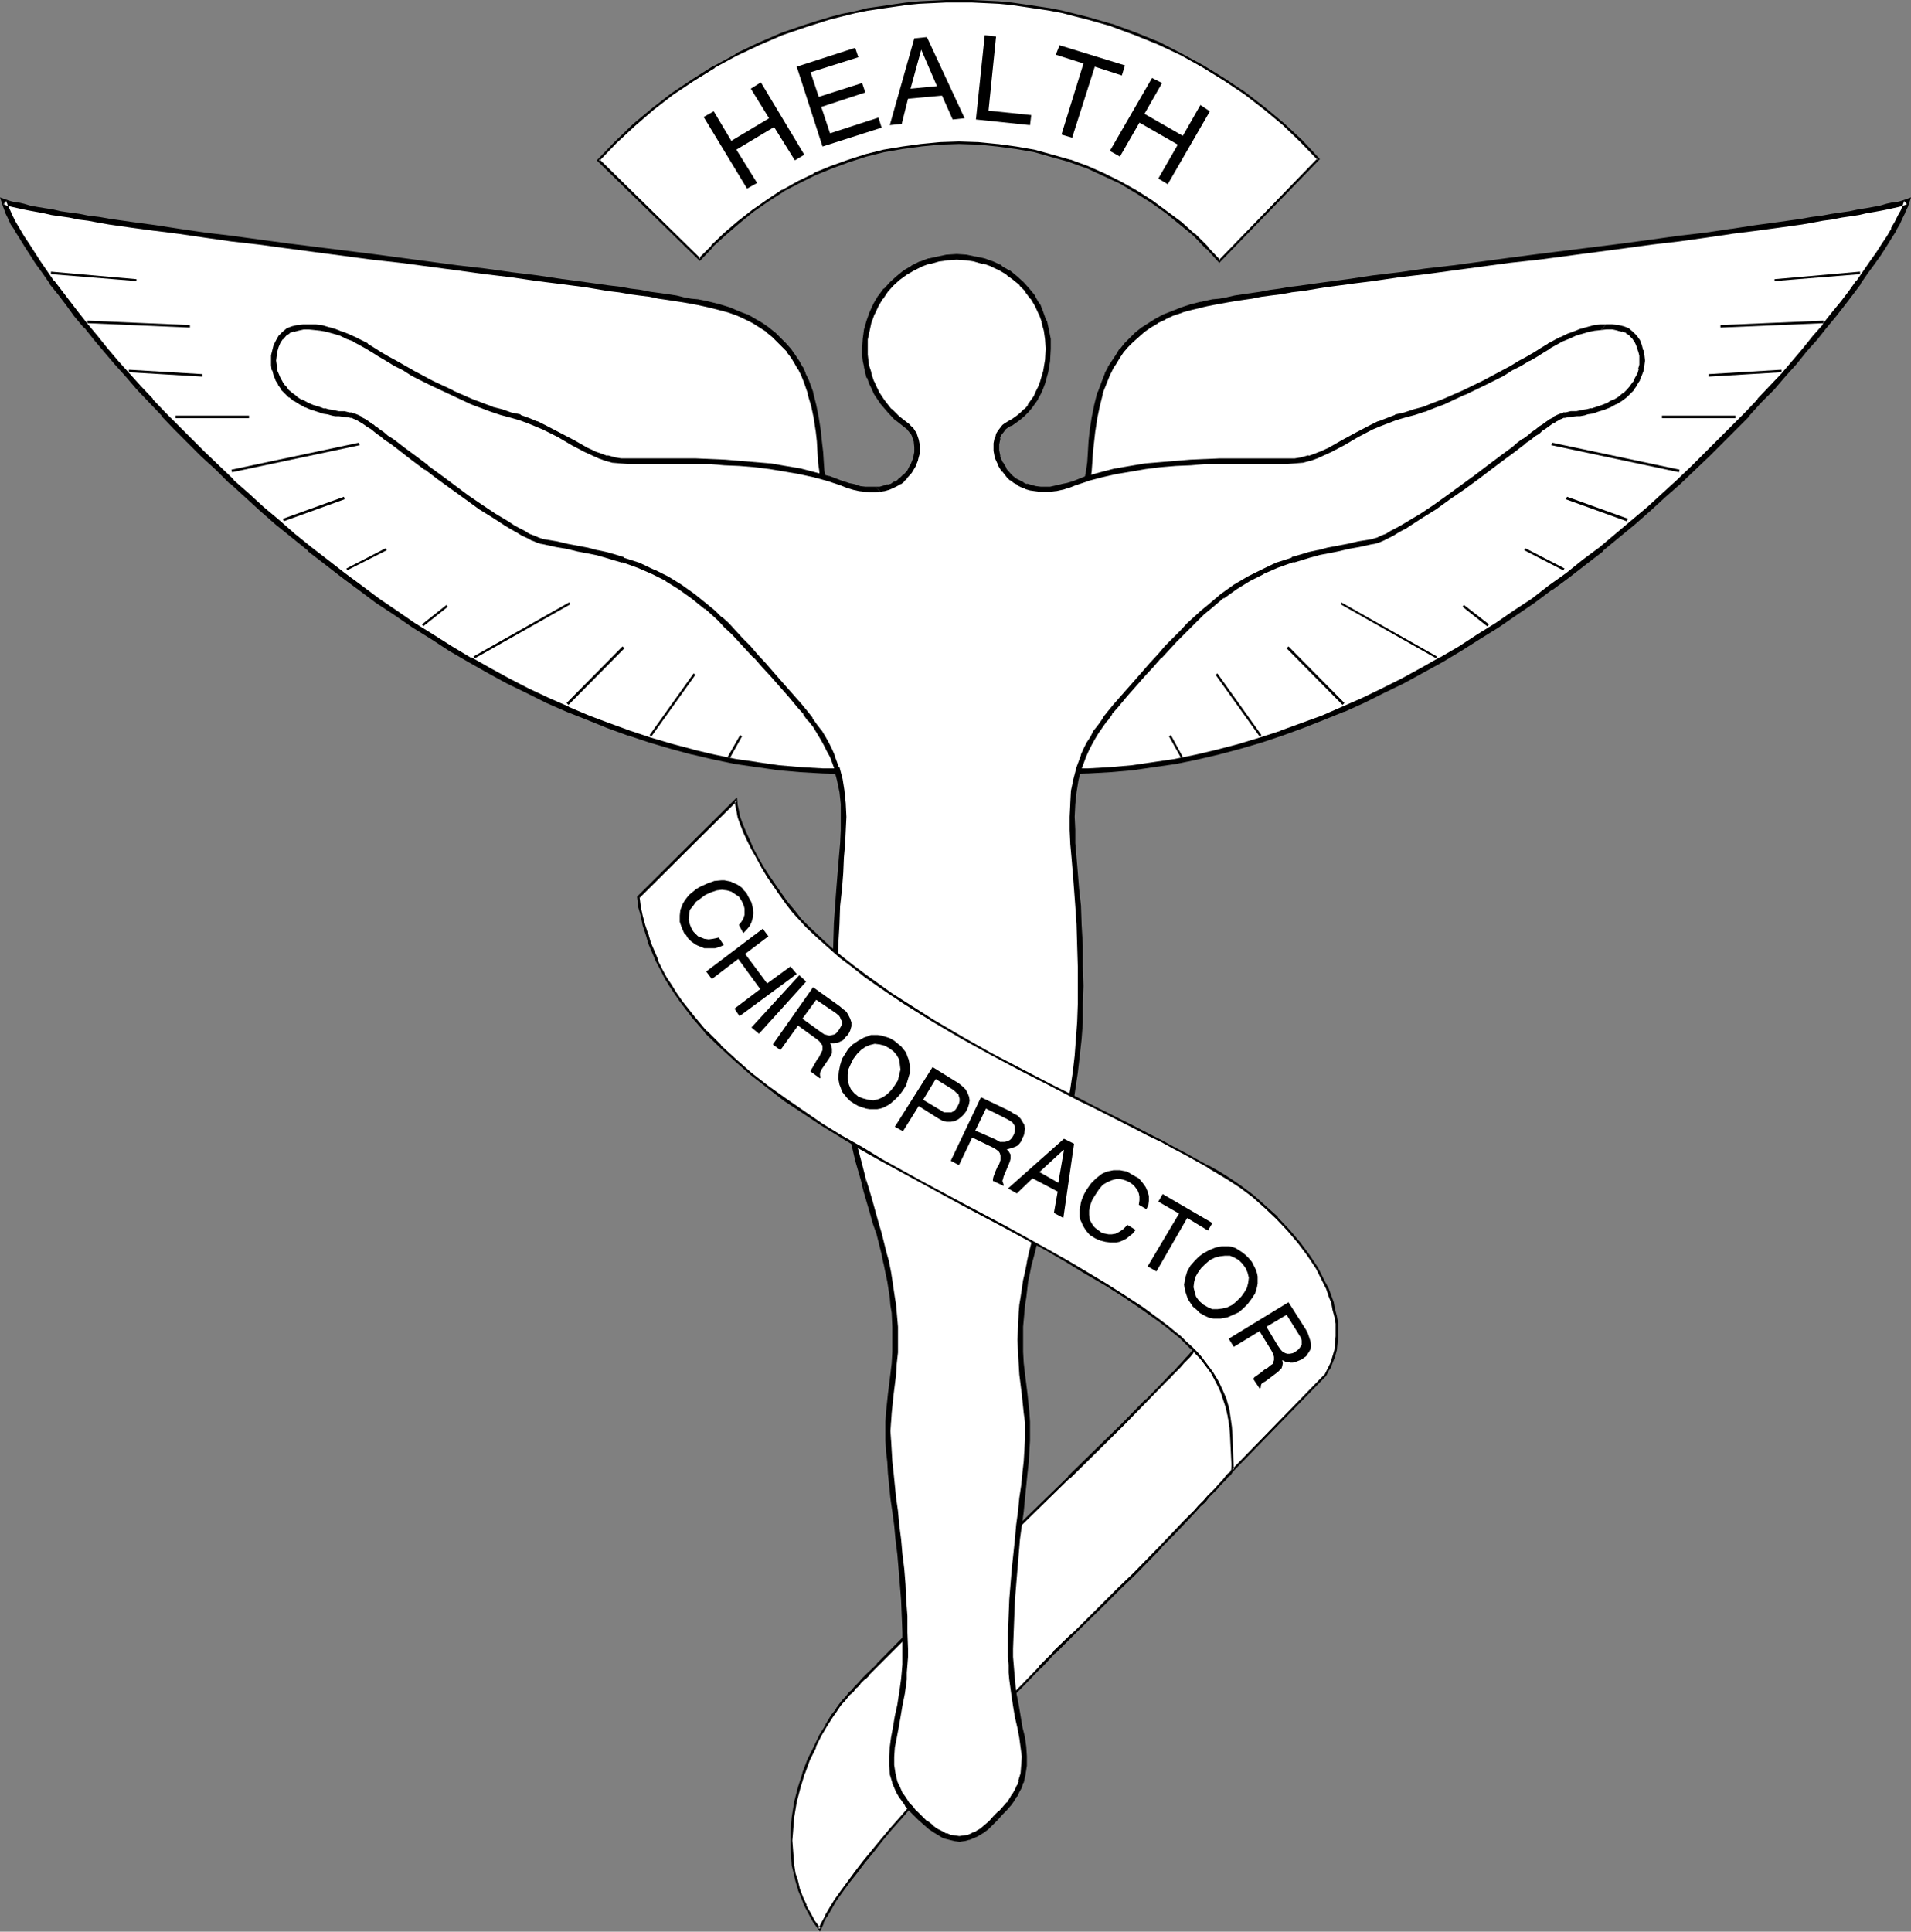 <?xml version="1.0" encoding="UTF-8" standalone="no"?>
<svg
   version="1.0"
   width="129.937mm"
   height="131.318mm"
   id="svg66"
   sodipodi:docname="Chiropractic 3.wmf"
   xmlns:inkscape="http://www.inkscape.org/namespaces/inkscape"
   xmlns:sodipodi="http://sodipodi.sourceforge.net/DTD/sodipodi-0.dtd"
   xmlns="http://www.w3.org/2000/svg"
   xmlns:svg="http://www.w3.org/2000/svg">
  <rect width="100%" height="100%" fill="#808080" stroke="none"/>
  <sodipodi:namedview
     id="namedview66"
     pagecolor="#ffffff"
     bordercolor="#000000"
     borderopacity="0.25"
     inkscape:showpageshadow="2"
     inkscape:pageopacity="0.0"
     inkscape:pagecheckerboard="0"
     inkscape:deskcolor="#d1d1d1"
     inkscape:document-units="mm" />
  <defs
     id="defs1">
    <pattern
       id="WMFhbasepattern"
       patternUnits="userSpaceOnUse"
       width="6"
       height="6"
       x="0"
       y="0" />
  </defs>
  <path
     style="fill:#000000;fill-opacity:1;fill-rule:evenodd;stroke:none"
     d="m 215.089,438.642 v 0 l -0.323,0.646 -0.485,0.808 -0.323,0.808 -0.323,0.969 -0.323,0.969 -0.162,0.969 -0.323,0.969 -0.485,3.231 -0.485,3.393 v 1.131 1.292 1.131 2.262 1.131 l 0.162,0.969 0.162,1.131 0.162,0.969 0.162,1.131 0.162,0.969 0.323,0.808 0.162,0.969 0.323,0.808 0.323,0.808 0.485,0.808 0.485,0.646 0.323,0.485 0.646,0.646 v 0 l 0.323,-0.485 h 0.162 l -0.646,-0.485 -0.323,-0.485 -0.485,-0.808 -0.323,-0.646 -0.323,-0.808 -0.323,-0.646 -0.162,-0.969 -0.323,-0.808 -0.323,-0.969 v -0.969 l -0.162,-1.131 -0.162,-0.969 -0.162,-0.969 v -1.131 -2.262 -1.131 -1.292 -1.131 l 0.485,-3.231 0.485,-3.231 0.323,-0.969 0.162,-1.131 0.323,-0.808 0.323,-0.808 0.323,-0.808 0.323,-0.969 0.323,-0.485 v 0 z"
     id="path1" />
  <path
     style="fill:#000000;fill-opacity:1;fill-rule:evenodd;stroke:none"
     d="m 215.736,469.016 v 0 l -0.323,0.162 -0.323,0.323 -0.323,0.323 -0.323,0.485 -0.323,0.485 -0.323,0.646 -0.485,0.646 -0.162,0.808 -0.485,0.646 -0.323,0.808 -0.323,0.808 -0.323,0.969 -0.485,0.969 -0.323,0.969 -0.323,0.969 -0.323,1.131 -0.323,0.969 -0.162,0.969 -0.162,1.131 -0.485,2.1 -0.162,1.131 v 0.969 1.131 l -0.162,0.969 0.162,1.939 0.162,0.969 0.162,0.969 0.162,0.808 0.485,0.808 0.485,0.808 0.485,-0.323 -0.485,-0.808 -0.323,-0.808 -0.162,-0.646 -0.162,-0.969 -0.162,-0.808 -0.162,-0.969 v -0.969 -0.969 -1.131 l 0.162,-0.969 0.162,-0.969 0.485,-2.1 v -1.131 l 0.323,-0.969 0.323,-1.131 0.323,-0.969 0.323,-0.969 0.323,-0.969 0.323,-0.969 0.485,-0.808 0.323,-0.808 0.162,-0.969 0.485,-0.646 0.323,-0.646 0.323,-0.808 0.323,-0.485 0.323,-0.323 0.323,-0.646 0.323,-0.323 0.162,-0.162 h 0.323 v -0.162 z"
     id="path2" />
  <path
     style="fill:#ffffff;fill-opacity:1;fill-rule:evenodd;stroke:none"
     d="m 246.44,131.189 h 3.878 3.717 3.232 3.232 l 2.909,-0.162 2.747,-0.162 2.262,-0.162 2.262,-0.485 1.939,-0.323 1.778,-0.646 1.454,-0.808 1.131,-0.969 1.131,-1.292 0.808,-1.454 0.485,-1.616 0.323,-1.131 v -0.969 l 0.323,-2.262 0.162,-2.585 0.323,-2.747 0.323,-2.908 0.323,-3.231 0.808,-3.07 0.808,-3.231 1.131,-3.231 0.646,-1.616 0.808,-1.454 0.808,-1.616 0.97,-1.454 1.131,-1.454 1.131,-1.454 1.293,-1.292 1.454,-1.292 1.616,-1.292 1.616,-1.292 1.778,-1.131 2.101,-0.969 2.101,-0.969 2.262,-0.808 2.424,-0.808 2.747,-0.485 1.293,-0.323 1.616,-0.323 1.778,-0.323 1.778,-0.323 2.101,-0.323 2.101,-0.323 2.262,-0.485 2.262,-0.323 2.424,-0.323 2.586,-0.485 2.747,-0.323 2.747,-0.485 5.818,-0.808 6.141,-0.808 6.464,-0.969 6.626,-0.808 6.949,-0.808 6.949,-0.969 7.272,-0.969 7.272,-0.969 7.272,-0.969 7.434,-0.808 14.544,-1.939 7.11,-0.969 7.11,-0.969 6.787,-0.808 6.626,-0.969 6.302,-0.808 6.141,-0.969 5.656,-0.808 2.747,-0.323 2.586,-0.485 2.586,-0.323 2.262,-0.485 2.262,-0.323 2.262,-0.323 1.939,-0.485 1.939,-0.323 1.778,-0.323 1.616,-0.323 1.454,-0.323 1.454,-0.323 1.131,-0.323 0.97,-0.323 -0.323,0.969 -0.485,1.454 -0.808,1.454 -0.808,1.616 -0.97,1.616 -1.131,1.939 -1.293,2.1 -1.454,2.1 -1.454,2.423 -1.778,2.423 -1.778,2.585 -2.101,2.585 -1.939,2.908 -2.262,2.747 -2.424,3.07 -2.586,2.908 -2.586,3.231 -2.586,3.07 -2.909,3.231 -2.909,3.393 -3.232,3.231 -3.232,3.554 -3.232,3.393 -3.394,3.393 -3.555,3.554 -3.555,3.393 -3.717,3.554 -3.717,3.393 -3.878,3.554 -4.04,3.393 -8.242,6.947 -4.363,3.393 -4.363,3.231 -4.363,3.393 -4.525,3.231 -4.525,3.231 -4.686,3.07 -4.686,3.07 -4.848,2.908 -4.848,2.908 -5.01,2.747 -4.848,2.747 -5.171,2.585 -5.171,2.423 -5.01,2.262 -5.333,2.262 -5.171,1.939 -5.333,1.939 -5.333,1.777 -5.494,1.616 -5.494,1.454 -5.494,1.292 -5.494,1.131 -5.494,0.808 -5.656,0.808 -5.656,0.485 -5.656,0.323 -5.656,0.162 -5.656,-0.162 -5.818,-0.323 -5.656,-0.646 -5.818,-0.808 -5.818,-0.969 h 0.646 l -5.656,0.969 -5.818,0.808 -5.818,0.646 -5.656,0.323 -5.656,0.162 -5.818,-0.162 -5.656,-0.323 -5.656,-0.485 -5.494,-0.808 -5.656,-0.808 -5.494,-1.131 -5.494,-1.292 -5.333,-1.454 -5.494,-1.616 -5.333,-1.777 -5.333,-1.939 -5.333,-1.939 -5.171,-2.262 -5.171,-2.262 -5.171,-2.423 -5.01,-2.585 -5.01,-2.747 -4.848,-2.747 -4.848,-2.908 -4.848,-2.908 -4.686,-3.07 -4.686,-3.07 -4.525,-3.231 -4.525,-3.231 -4.525,-3.393 -4.202,-3.231 -4.363,-3.393 -4.202,-3.393 -4.04,-3.554 -4.04,-3.393 -3.878,-3.554 -3.878,-3.393 -3.555,-3.554 -3.717,-3.393 -3.394,-3.554 -3.555,-3.393 -3.232,-3.393 -3.232,-3.554 -3.07,-3.231 -2.909,-3.393 -2.909,-3.231 -2.747,-3.07 -2.586,-3.231 -2.424,-2.908 -2.424,-3.07 -2.262,-2.747 -2.101,-2.908 -1.939,-2.585 -1.778,-2.585 L 9.858,67.533 8.242,65.11 6.787,63.009 5.656,60.909 4.525,58.97 3.394,57.355 2.586,55.739 1.939,54.285 1.454,52.831 0.97,51.862 l 0.97,0.323 1.293,0.323 1.293,0.323 1.616,0.323 1.616,0.323 1.778,0.323 1.778,0.323 2.101,0.485 2.101,0.323 2.262,0.323 2.424,0.485 2.586,0.323 2.586,0.485 2.747,0.323 5.656,0.808 5.979,0.969 6.464,0.808 6.464,0.969 6.949,0.808 6.949,0.969 7.11,0.969 14.706,1.939 7.272,0.808 7.434,0.969 7.272,0.969 7.11,0.969 7.11,0.969 6.787,0.808 6.787,0.808 6.464,0.969 6.141,0.808 5.818,0.808 2.747,0.485 2.586,0.323 2.586,0.485 2.586,0.323 2.262,0.323 2.262,0.485 2.101,0.323 1.939,0.323 1.939,0.323 1.616,0.323 1.616,0.323 1.454,0.323 2.586,0.485 2.424,0.808 2.424,0.808 2.101,0.969 1.939,0.969 1.778,1.131 1.778,1.292 1.454,1.292 1.454,1.292 1.293,1.292 1.293,1.454 0.97,1.454 0.97,1.454 0.97,1.616 0.646,1.454 0.808,1.616 1.131,3.231 0.808,3.231 0.646,3.07 0.485,3.231 0.323,2.908 0.323,2.747 0.162,2.585 0.162,2.262 0.162,0.969 0.162,1.131 0.323,0.808 0.323,0.808 0.97,1.454 1.131,1.292 1.293,0.969 1.778,0.808 1.778,0.646 2.262,0.323 2.262,0.485 2.586,0.162 2.909,0.162 2.909,0.162 h 3.394 3.394 3.717 z"
     id="path3" />
  <path
     style="fill:#000000;fill-opacity:1;fill-rule:evenodd;stroke:none"
     d="m 250.318,131.835 h 3.717 3.232 3.232 l 2.909,-0.162 v 0 h 2.747 l 2.424,-0.323 v 0 l 2.262,-0.323 1.939,-0.485 v 0 l 1.778,-0.808 h 0.162 l 1.454,-0.808 1.293,-0.969 1.131,-1.454 0.808,-1.454 v -0.162 l 0.646,-1.616 v 0 l 0.323,-0.969 v -0.162 l 0.162,-0.969 0.162,-2.262 0.162,-2.585 0.323,-2.908 0.323,-2.908 v 0.162 l 0.485,-3.231 0.646,-3.07 v 0 l 0.808,-3.231 -0.162,0.162 1.293,-3.231 0.646,-1.616 v 0 l 0.808,-1.616 -0.162,0.162 0.97,-1.454 0.97,-1.616 0.97,-1.454 v 0 l 1.131,-1.292 v 0 l 1.293,-1.292 v 0 l 1.454,-1.292 v 0 l 1.454,-1.292 v 0 l 1.616,-1.131 1.939,-1.131 h -0.162 l 2.101,-0.969 h -0.162 l 2.101,-0.969 2.424,-0.808 h -0.162 l 2.424,-0.646 2.747,-0.646 h -0.162 l 1.454,-0.323 1.616,-0.323 1.778,-0.323 1.778,-0.323 1.939,-0.323 2.101,-0.323 2.262,-0.323 2.424,-0.485 2.424,-0.323 2.586,-0.323 2.747,-0.485 h -0.162 l 2.747,-0.323 h 0.162 l 5.818,-0.969 6.141,-0.808 h -0.162 l 6.464,-0.808 6.626,-0.969 6.949,-0.808 7.11,-0.969 14.382,-1.939 7.434,-0.808 21.978,-2.908 7.11,-0.969 6.949,-0.808 6.949,-0.969 v 0 l 6.626,-0.969 h -0.162 l 6.464,-0.808 v 0 l 5.979,-0.808 5.818,-0.808 2.747,-0.485 2.586,-0.485 2.424,-0.323 2.424,-0.485 2.262,-0.323 2.101,-0.323 2.101,-0.485 1.939,-0.323 1.778,-0.323 1.616,-0.323 1.454,-0.323 1.454,-0.323 v 0 l 1.131,-0.323 v 0 l 0.97,-0.323 -0.808,-0.969 -0.323,1.131 -0.485,1.292 v 0 l -0.808,1.454 -0.808,1.616 -0.97,1.616 h 0.162 l -1.131,1.939 -1.293,1.939 -1.454,2.262 -1.616,2.262 -1.778,2.585 -1.778,2.585 v -0.162 l -1.939,2.747 -2.101,2.747 -2.262,2.747 -2.424,3.07 h 0.162 l -2.586,2.908 -2.586,3.231 -2.747,3.231 -2.747,3.231 -3.07,3.231 v 0 l -3.07,3.231 v 0.162 l -3.232,3.393 v 0 l -3.232,3.231 -6.949,6.947 -3.555,3.554 -3.717,3.554 v 0 l -3.717,3.393 -3.878,3.554 -4.04,3.393 -8.242,6.947 v 0 l -4.363,3.231 -4.202,3.393 -4.525,3.231 v 0 l -4.363,3.393 -4.686,3.07 -4.686,3.231 -4.686,2.908 -4.686,3.07 -5.01,2.908 0.162,-0.162 -4.848,2.747 -5.01,2.747 -5.171,2.585 -5.01,2.423 -5.171,2.262 v 0 l -5.171,2.262 -5.333,1.939 -5.333,1.939 h 0.162 l -5.494,1.777 v 0 l -5.333,1.616 -5.494,1.454 v 0 l -5.494,1.292 -5.494,1.131 -5.494,0.808 v 0 l -5.494,0.808 -5.656,0.485 -5.656,0.323 v 0 h -5.656 -5.656 v 0 l -5.656,-0.323 -5.818,-0.646 h 0.162 l -5.818,-0.808 -5.818,-0.969 -0.162,1.292 h 0.646 l -0.162,-1.292 -5.656,0.969 -5.818,0.808 v 0 l -5.656,0.646 -5.818,0.323 h 0.162 -5.656 -5.818 0.162 l -5.656,-0.323 -5.656,-0.485 -5.656,-0.808 h 0.162 l -5.656,-0.808 -5.494,-1.131 -5.494,-1.292 h 0.162 l -5.494,-1.454 -5.494,-1.616 v 0 l -5.333,-1.777 v 0 l -5.333,-1.939 -5.171,-1.939 -5.333,-2.262 h 0.162 l -5.171,-2.262 -5.171,-2.423 -5.01,-2.585 -5.01,-2.747 -4.848,-2.747 v 0.162 l -4.848,-2.908 -4.848,-3.07 -4.686,-2.908 -4.686,-3.231 -4.525,-3.07 -4.525,-3.393 v 0 l -4.363,-3.231 -4.363,-3.393 -4.202,-3.231 v 0 l -4.202,-3.393 -4.04,-3.554 -4.04,-3.393 -3.878,-3.554 -3.878,-3.393 h 0.162 l -3.717,-3.554 -3.717,-3.554 -6.949,-6.947 -3.232,-3.231 v 0 l -3.232,-3.393 v -0.162 l -3.07,-3.231 v 0 l -0.97,0.969 v 0 L 38.299,103.4 v 0 l 3.232,3.393 v 0.162 l 3.232,3.393 6.949,6.947 3.717,3.393 3.555,3.554 h 0.162 l 3.717,3.393 3.878,3.554 4.04,3.554 4.202,3.393 4.202,3.393 v 0.162 l 4.202,3.231 4.363,3.393 4.363,3.231 v 0 l 4.525,3.393 4.686,3.07 4.686,3.231 4.686,2.908 4.686,3.07 5.01,2.908 v 0 l 4.848,2.747 5.01,2.747 5.01,2.423 5.171,2.585 5.171,2.262 v 0 l 5.333,2.1 5.171,2.1 5.333,1.939 h 0.162 l 5.333,1.777 v 0 l 5.494,1.616 5.333,1.454 h 0.162 l 5.494,1.292 5.494,1.131 5.494,0.808 h 0.162 l 5.494,0.808 5.656,0.485 5.656,0.323 v 0 l 5.818,0.162 5.656,-0.162 v 0 l 5.818,-0.323 5.656,-0.485 v 0 l 5.818,-0.808 5.818,-1.131 -0.162,-1.292 h -0.646 v 1.292 l 5.656,1.131 5.818,0.808 h 0.162 l 5.656,0.485 5.656,0.323 h 0.162 l 5.656,0.162 5.656,-0.162 h 0.162 l 5.656,-0.323 5.656,-0.485 5.494,-0.808 v 0 l 5.656,-0.808 5.494,-1.131 5.494,-1.292 v 0 l 5.494,-1.454 5.494,-1.616 v 0 l 5.333,-1.777 v 0 l 5.333,-1.939 5.333,-2.1 5.171,-2.1 h 0.162 l 5.01,-2.262 5.171,-2.585 5.01,-2.423 5.01,-2.747 5.01,-2.747 v 0 l 4.848,-2.908 4.848,-3.07 4.686,-2.908 4.686,-3.231 4.525,-3.07 4.525,-3.393 h 0.162 l 4.363,-3.231 4.363,-3.393 4.202,-3.231 v -0.162 l 8.242,-6.786 4.04,-3.554 3.878,-3.554 3.878,-3.393 v 0 l 3.717,-3.554 3.555,-3.393 6.949,-6.947 3.394,-3.393 v -0.162 l 3.07,-3.393 v 0 l 3.232,-3.231 v 0 l 2.909,-3.393 2.909,-3.231 2.586,-3.231 2.747,-3.07 2.424,-3.07 v 0 l 2.424,-2.908 2.262,-2.908 2.101,-2.747 1.939,-2.585 v -0.162 l 1.778,-2.585 1.778,-2.423 1.616,-2.262 1.454,-2.262 1.293,-2.1 1.131,-1.777 v -0.162 l 0.97,-1.616 0.808,-1.777 0.646,-1.292 v -0.162 l 0.646,-1.292 0.808,-2.423 -2.262,0.808 v 0 l -1.131,0.323 v 0 l -1.454,0.162 -1.454,0.323 -1.616,0.485 -1.778,0.323 -1.778,0.323 -2.101,0.323 -2.262,0.485 -2.262,0.323 -2.262,0.323 -2.586,0.485 -2.586,0.323 -2.747,0.485 -5.656,0.808 -5.979,0.808 v 0 l -6.302,0.969 h -0.162 l -6.464,0.969 v 0 l -6.949,0.808 -6.949,0.969 -7.11,0.969 -21.978,2.747 -7.434,0.969 -14.382,1.939 -7.11,0.808 -6.787,0.969 -6.787,0.808 -6.464,0.969 v 0 l -6.141,0.808 -5.818,0.808 h 0.162 l -2.747,0.323 h -0.162 l -2.747,0.485 -2.424,0.323 -2.586,0.485 -2.262,0.323 -2.262,0.323 -2.101,0.323 -2.101,0.485 -1.778,0.323 -1.778,0.162 -1.454,0.323 -1.454,0.323 h -0.162 l -2.586,0.646 -2.424,0.808 v 0 l -2.424,0.969 -2.101,0.808 v 0 l -2.101,1.131 v 0 l -1.778,1.131 -1.778,1.131 v 0 l -1.616,1.292 v 0 l -1.454,1.454 v 0 l -1.293,1.292 v 0 l -1.131,1.454 h -0.162 l -0.97,1.616 -0.97,1.454 -0.97,1.454 v 0.162 l -0.808,1.454 v 0.162 l -0.646,1.616 -1.131,3.07 -0.162,0.162 -0.808,3.231 v 0 l -0.646,3.231 -0.485,3.07 v 0 l -0.323,3.07 -0.162,2.747 -0.162,2.585 -0.323,2.262 -0.162,0.969 v -0.162 l -0.162,0.969 v 0 l -0.485,1.777 v -0.162 l -0.808,1.454 0.162,-0.162 -1.131,1.292 0.162,-0.162 -1.293,0.969 h 0.162 l -1.454,0.808 v 0 l -1.778,0.646 h 0.162 l -1.939,0.323 -2.101,0.485 v 0 l -2.424,0.162 -2.586,0.162 v 0 h -2.909 l -3.232,0.162 h -3.232 l -3.717,-0.162 z"
     id="path4" />
  <path
     style="fill:#000000;fill-opacity:1;fill-rule:evenodd;stroke:none"
     d="m 36.198,99.199 -2.909,-3.231 -2.909,-3.231 -2.747,-3.231 -2.586,-3.231 -2.424,-2.908 v 0 l -2.424,-3.07 -2.101,-2.747 -2.101,-2.747 -2.101,-2.747 v 0.162 l -1.778,-2.585 -1.778,-2.585 L 8.888,64.787 7.434,62.525 6.141,60.586 5.01,58.647 v 0 L 4.04,57.032 3.232,55.416 2.586,53.962 v 0 L 1.939,52.669 1.616,51.538 0.808,52.508 1.778,52.831 v 0 l 1.293,0.323 v 0 l 1.454,0.323 1.454,0.323 1.616,0.323 1.778,0.323 1.778,0.323 2.101,0.485 2.262,0.323 2.262,0.323 2.262,0.485 2.586,0.323 2.586,0.485 2.747,0.485 5.656,0.808 5.979,0.808 h 0.162 l 6.302,0.808 v 0 l 6.626,0.969 v 0 l 6.787,0.969 7.11,0.808 7.11,0.969 21.978,2.908 7.272,0.808 14.544,1.939 7.11,0.969 6.787,0.808 6.626,0.969 6.464,0.808 v 0 l 6.141,0.808 5.818,0.969 v 0 l 2.747,0.323 v 0 l 2.747,0.485 2.424,0.323 2.586,0.323 2.262,0.485 2.262,0.323 2.101,0.323 2.101,0.323 1.778,0.323 1.778,0.323 1.454,0.323 1.454,0.323 v 0 l 2.586,0.646 2.424,0.646 v 0 l 2.262,0.808 2.101,0.969 v 0 l 1.939,0.969 v 0 l 1.778,1.131 1.778,1.131 h -0.162 l 1.616,1.292 1.293,1.292 v 0 l 1.293,1.292 v 0 l 1.293,1.292 h -0.162 l 1.131,1.454 0.97,1.616 0.808,1.454 v -0.162 l 0.808,1.616 v 0 l 0.646,1.616 1.131,3.231 -0.162,-0.162 0.97,3.231 v 0 l 0.646,3.07 0.485,3.231 v -0.162 l 0.323,2.908 0.162,2.908 0.162,2.585 0.323,2.262 v 0.969 0.162 l 0.323,0.969 v 0 l 0.646,1.777 0.97,1.454 0.162,0.162 1.131,1.292 1.454,1.131 1.778,0.646 1.939,0.808 h 0.162 l 2.101,0.485 2.262,0.323 v 0 l 2.747,0.323 v 0 h 2.909 l 2.909,0.162 h 3.394 3.394 3.717 7.757 v -1.454 h -7.757 l -3.717,0.162 h -3.394 l -3.394,-0.162 h -2.909 l -2.909,-0.162 v 0 l -2.586,-0.162 h 0.162 l -2.424,-0.485 -2.101,-0.323 h 0.162 l -1.939,-0.646 -1.616,-0.808 h 0.162 l -1.454,-0.969 0.162,0.162 -1.131,-1.292 v 0.162 l -0.808,-1.454 v 0 l -0.323,-0.808 -0.323,-0.808 v 0 l -0.162,-0.969 v 0.162 l -0.162,-0.969 -0.162,-2.262 -0.162,-2.585 -0.323,-2.747 -0.323,-3.07 v 0 l -0.485,-3.07 -0.646,-3.231 v 0 l -0.808,-3.231 v -0.162 l -1.131,-3.07 -0.808,-1.616 v -0.162 l -0.646,-1.454 -0.162,-0.162 -0.808,-1.454 -0.97,-1.454 -1.131,-1.616 v 0 l -1.293,-1.454 v 0 l -1.293,-1.292 v 0 l -1.454,-1.454 -1.454,-1.131 -0.162,-0.162 -1.616,-1.131 -1.939,-1.131 v 0 l -1.939,-1.131 h -0.162 l -2.101,-0.808 -2.262,-0.969 v 0 l -2.586,-0.808 -2.586,-0.646 v 0 l -1.454,-0.323 -1.616,-0.323 -1.778,-0.162 -1.778,-0.323 -1.939,-0.485 -2.101,-0.323 -2.262,-0.323 -2.424,-0.323 -2.424,-0.485 -2.586,-0.323 -2.747,-0.485 v 0 l -2.747,-0.323 v 0 l -5.818,-0.808 -5.979,-0.808 h -0.162 l -6.464,-0.969 -6.626,-0.808 -6.949,-0.969 -6.949,-0.808 -14.544,-1.939 L 95.829,65.271 73.851,62.525 66.741,61.555 59.63,60.586 52.843,59.778 v 0 l -6.626,-0.969 v 0 l -6.302,-0.969 v 0 L 33.936,57.032 28.28,56.224 25.533,55.739 22.786,55.416 20.362,54.931 17.938,54.608 15.675,54.285 13.574,53.8 11.474,53.477 9.534,53.154 7.757,52.831 6.141,52.346 4.686,52.023 3.394,51.862 v 0 L 2.262,51.538 v 0 L 0,50.731 l 0.808,2.423 0.485,1.292 v 0.162 l 0.646,1.292 0.808,1.777 1.131,1.616 v 0.162 l 1.131,1.777 1.293,2.1 1.454,2.262 1.454,2.262 1.778,2.423 1.778,2.585 v 0.162 l 2.101,2.585 2.101,2.747 2.101,2.908 2.424,2.908 h 0.162 l 2.424,3.07 2.586,3.07 2.747,3.231 2.909,3.231 2.909,3.393 z"
     id="path5" />
  <path
     style="fill:#000000;fill-opacity:1;fill-rule:evenodd;stroke:none"
     d="m 478.012,69.795 -21.978,1.939 v 0.485 l 21.978,-1.777 z"
     id="path6" />
  <path
     style="fill:#000000;fill-opacity:1;fill-rule:evenodd;stroke:none"
     d="m 468.639,82.397 -26.502,1.131 v 0.646 l 26.502,-1.131 z"
     id="path7" />
  <path
     style="fill:#000000;fill-opacity:1;fill-rule:evenodd;stroke:none"
     d="m 457.812,94.999 -18.746,1.131 v 0.646 l 18.746,-1.131 z"
     id="path8" />
  <path
     style="fill:#000000;fill-opacity:1;fill-rule:evenodd;stroke:none"
     d="m 446.015,106.793 h -18.907 v 0.646 h 18.907 z"
     id="path9" />
  <path
     style="fill:#000000;fill-opacity:1;fill-rule:evenodd;stroke:none"
     d="m 431.633,120.687 -32.805,-6.947 -0.162,0.646 32.805,6.947 z"
     id="path10" />
  <path
     style="fill:#000000;fill-opacity:1;fill-rule:evenodd;stroke:none"
     d="m 418.382,133.289 -15.675,-5.655 -0.323,0.646 15.675,5.655 z"
     id="path11" />
  <path
     style="fill:#000000;fill-opacity:1;fill-rule:evenodd;stroke:none"
     d="m 402.06,146.053 -10.019,-5.17 -0.323,0.485 10.019,5.17 z"
     id="path12" />
  <path
     style="fill:#000000;fill-opacity:1;fill-rule:evenodd;stroke:none"
     d="m 382.668,160.432 -6.464,-5.008 -0.323,0.485 6.302,5.008 z"
     id="path13" />
  <path
     style="fill:#000000;fill-opacity:1;fill-rule:evenodd;stroke:none"
     d="m 369.256,168.671 -24.563,-13.894 -0.162,0.485 24.563,13.894 z"
     id="path14" />
  <path
     style="fill:#000000;fill-opacity:1;fill-rule:evenodd;stroke:none"
     d="m 345.5,180.627 -14.382,-14.541 -0.485,0.485 14.382,14.541 z"
     id="path15" />
  <path
     style="fill:#000000;fill-opacity:1;fill-rule:evenodd;stroke:none"
     d="m 324.169,188.867 -11.312,-15.833 -0.485,0.323 11.312,15.833 z"
     id="path16" />
  <path
     style="fill:#000000;fill-opacity:1;fill-rule:evenodd;stroke:none"
     d="m 303.969,194.521 -3.07,-5.655 -0.485,0.323 3.07,5.493 z"
     id="path17" />
  <path
     style="fill:#ffffff;fill-opacity:1;fill-rule:evenodd;stroke:none"
     d="m 210.565,495.674 0.808,-1.454 0.808,-1.939 1.131,-1.939 1.454,-2.1 1.616,-2.262 1.616,-2.423 1.939,-2.423 2.101,-2.585 2.101,-2.908 2.424,-2.747 2.424,-2.908 2.424,-2.908 5.171,-5.978 5.494,-5.978 5.333,-5.978 5.494,-5.816 2.424,-2.747 2.586,-2.585 2.424,-2.585 2.424,-2.423 2.262,-2.262 2.101,-2.262 2.101,-1.939 1.778,-1.939 1.616,-1.616 1.454,-1.454 1.131,-1.292 1.131,-0.969 7.757,-7.432 3.717,-3.716 3.555,-3.716 3.555,-3.554 3.394,-3.393 3.07,-3.231 2.909,-3.07 2.747,-2.908 1.293,-1.292 1.131,-1.292 1.131,-1.131 0.97,-1.131 0.97,-0.969 0.97,-0.969 0.646,-0.808 0.646,-0.808 0.646,-0.485 0.485,-0.646 0.323,-0.323 0.323,-0.323 0.162,-0.162 v -0.162 l 0.162,-4.039 -0.162,-4.039 -0.485,-4.039 -0.485,-2.1 -0.485,-1.939 -0.646,-1.939 -0.646,-1.939 -0.808,-1.939 -0.97,-1.939 -1.131,-1.777 -1.293,-1.777 -1.293,-1.616 -1.616,-1.777 -0.646,0.646 -0.646,0.808 -0.646,0.808 -0.97,0.969 -0.97,0.969 -0.97,1.131 -0.97,1.131 -1.131,1.131 -2.586,2.585 -2.586,2.747 -2.909,2.908 -3.232,3.07 -3.232,3.231 -3.394,3.393 -3.717,3.554 -3.555,3.554 -7.595,7.432 -7.595,7.432 -7.757,7.432 -3.717,3.716 -3.717,3.554 -3.555,3.393 -3.394,3.393 -3.232,3.231 -3.07,3.07 -2.909,2.908 -2.747,2.747 -2.424,2.423 -1.131,1.131 -0.97,1.131 -0.97,0.969 -0.97,1.131 -0.808,0.808 -0.646,0.808 -0.808,0.808 -0.485,0.646 -0.485,0.646 -0.485,0.485 -0.646,0.969 -0.808,1.131 -1.454,2.262 -1.454,2.747 -1.454,3.07 -1.616,3.231 -1.293,3.393 -1.131,3.554 -0.97,3.877 -0.646,3.877 -0.162,1.939 -0.162,2.1 -0.162,1.939 0.162,2.1 0.162,2.1 0.162,2.1 0.485,2.1 0.485,2.1 0.485,2.1 0.97,2.1 0.808,1.939 0.97,2.1 1.293,2.1 z"
     id="path18" />
  <path
     style="fill:#000000;fill-opacity:1;fill-rule:evenodd;stroke:none"
     d="m 210.726,496.32 0.97,-2.1 h -0.162 l 0.97,-1.777 v 0.162 l 1.131,-1.939 1.293,-2.262 1.616,-2.262 1.778,-2.423 1.939,-2.423 1.939,-2.585 2.262,-2.747 2.262,-2.908 2.424,-2.908 2.586,-2.908 5.171,-5.978 5.333,-5.978 5.494,-5.978 5.333,-5.655 2.586,-2.747 5.01,-5.332 2.424,-2.423 4.363,-4.524 v 0.162 l 1.939,-2.1 v 0 l 1.778,-1.939 v 0.162 l 4.363,-4.362 v 0 l 0.97,-0.969 7.757,-7.593 v 0 l 3.717,-3.716 3.717,-3.554 6.787,-6.947 v -0.162 l 3.232,-3.231 2.909,-3.07 2.747,-2.908 1.131,-1.292 1.293,-1.131 0.97,-1.292 1.131,-1.131 0.97,-0.969 0.808,-0.969 0.808,-0.808 0.646,-0.646 0.485,-0.646 v 0 l 0.646,-0.485 v 0 l 0.323,-0.485 0.162,-0.323 v 0 l 0.323,-0.323 0.162,-4.201 -0.162,-4.039 v 0 l -0.646,-4.201 -0.323,-1.939 -0.485,-1.939 -0.646,-2.1 v 0 l -0.646,-1.939 -0.808,-1.939 v 0 l -1.131,-1.777 -0.97,-1.939 v 0 l -1.293,-1.777 -1.454,-1.777 -1.778,-1.939 -0.808,0.969 -0.646,0.808 -0.808,0.808 -0.808,0.969 -0.97,0.969 -0.97,1.131 -1.131,1.131 v -0.162 l -1.131,1.292 v 0 l -5.171,5.332 v -0.162 l -5.979,6.139 -14.059,13.733 h 0.162 l -22.947,22.296 -7.434,7.109 v 0 l -3.555,3.554 v 0 l -3.394,3.231 h -0.162 l -11.797,11.956 v 0.162 l -2.586,2.423 v 0 l -1.131,1.131 v 0 l -0.97,1.131 v 0 l -0.97,0.969 v 0 l -0.808,0.969 v 0 l -0.97,0.808 v 0.162 l -0.646,0.808 -0.646,0.646 -0.646,0.808 -0.485,0.646 -0.323,0.485 -0.646,0.969 -0.808,0.969 -1.454,2.423 v 0.162 l -1.616,2.585 -1.454,3.07 v 0 l -1.616,3.231 -1.293,3.393 v 0.162 l -1.131,3.554 -0.97,3.716 -0.646,4.039 v 0 l -0.162,1.939 -0.162,2.1 v 1.939 2.1 l 0.162,2.1 v 0 l 0.162,2.262 0.485,1.939 0.485,2.1 0.646,2.1 v 0.162 l 0.808,1.939 0.808,2.1 v 0 l 1.131,2.1 1.131,2.1 v 0 l 1.778,2.423 0.162,-0.808 -1.454,-1.939 v 0 l -1.131,-2.1 -1.131,-1.939 h 0.162 l -0.97,-2.1 -0.808,-2.1 v 0 l -0.485,-2.1 -0.646,-1.939 -0.323,-2.1 -0.162,-2.1 v 0 l -0.162,-2.1 -0.162,-2.1 0.162,-1.939 0.162,-2.1 0.162,-1.939 v 0 l 0.646,-3.877 0.97,-3.716 1.131,-3.716 v 0.162 l 1.293,-3.554 1.616,-3.231 h -0.162 l 1.454,-2.908 1.616,-2.747 v 0 l 1.454,-2.262 0.808,-1.131 0.646,-0.969 0.323,-0.485 0.485,-0.646 0.646,-0.646 0.646,-0.808 0.646,-0.808 v 0 l 0.97,-0.808 v 0 l 0.808,-1.131 v 0.162 l 0.97,-0.969 v -0.162 l 1.131,-1.131 v 0.162 l 1.131,-1.131 v -0.162 l 2.424,-2.423 v 0 l 11.958,-11.956 h -0.162 l 3.394,-3.231 h 0.162 l 3.555,-3.554 h -0.162 l 7.595,-7.109 22.786,-22.296 h 0.162 l 13.898,-13.733 5.979,-6.139 v 0 l 5.171,-5.332 v 0.162 l 1.131,-1.292 v 0 l 1.131,-1.131 0.97,-0.969 0.97,-1.131 0.808,-0.808 0.808,-0.808 0.646,-0.808 0.485,-0.808 h -0.485 l 1.616,1.777 1.454,1.616 1.293,1.777 v 0 l 0.97,1.777 0.97,1.939 v 0 l 0.808,1.777 0.646,1.939 v 0 l 0.646,1.939 0.485,2.1 0.485,1.939 0.485,4.039 v 0 l 0.162,4.039 -0.162,4.039 0.162,-0.162 -0.323,0.162 v 0.162 l -0.162,0.323 -0.485,0.323 v 0 l -0.485,0.485 v 0 l -0.485,0.646 -0.646,0.808 -0.808,0.808 -0.808,0.969 -0.97,0.969 -1.131,1.131 -0.97,1.131 -1.293,1.292 -1.131,1.292 -2.747,2.747 -2.909,3.07 -3.232,3.393 v 0 l -6.787,6.947 -3.717,3.554 -3.717,3.716 v 0 l -7.595,7.593 -1.131,0.969 v 0 l -4.363,4.201 v 0.162 l -1.778,1.777 v 0 l -1.939,1.939 v 0.162 l -4.363,4.524 -2.424,2.423 -5.01,5.17 -2.586,2.747 -5.333,5.816 -5.494,5.978 -5.333,5.978 -5.171,5.978 -2.586,2.908 -2.424,2.908 -2.262,2.747 -2.262,2.747 -2.101,2.747 -1.778,2.423 -1.778,2.423 -1.616,2.262 -1.293,2.1 -1.131,1.939 v 0.162 l -0.97,1.777 v 0 l -0.808,1.616 0.646,-0.162 z"
     id="path19" />
  <path
     style="fill:#000000;fill-opacity:1;fill-rule:evenodd;stroke:none"
     d="M 13.09,70.441 35.067,72.218 V 71.734 L 13.09,69.795 Z"
     id="path20" />
  <path
     style="fill:#000000;fill-opacity:1;fill-rule:evenodd;stroke:none"
     d="m 22.462,83.043 26.341,1.131 v -0.646 l -26.341,-1.131 z"
     id="path21" />
  <path
     style="fill:#000000;fill-opacity:1;fill-rule:evenodd;stroke:none"
     d="m 33.128,95.645 18.907,1.131 v -0.646 L 33.128,94.999 Z"
     id="path22" />
  <path
     style="fill:#000000;fill-opacity:1;fill-rule:evenodd;stroke:none"
     d="m 45.086,107.439 h 18.907 v -0.646 H 45.086 Z"
     id="path23" />
  <path
     style="fill:#000000;fill-opacity:1;fill-rule:evenodd;stroke:none"
     d="m 59.63,121.333 32.805,-6.947 -0.162,-0.646 -32.805,6.947 z"
     id="path24" />
  <path
     style="fill:#000000;fill-opacity:1;fill-rule:evenodd;stroke:none"
     d="m 72.882,133.935 15.675,-5.655 -0.162,-0.646 -15.675,5.655 z"
     id="path25" />
  <path
     style="fill:#000000;fill-opacity:1;fill-rule:evenodd;stroke:none"
     d="m 89.203,146.537 10.181,-5.17 -0.323,-0.485 -10.019,5.17 z"
     id="path26" />
  <path
     style="fill:#000000;fill-opacity:1;fill-rule:evenodd;stroke:none"
     d="m 108.757,160.916 6.302,-5.008 -0.323,-0.485 -6.302,5.008 z"
     id="path27" />
  <path
     style="fill:#000000;fill-opacity:1;fill-rule:evenodd;stroke:none"
     d="m 122.008,169.156 24.563,-13.894 -0.323,-0.485 -24.563,13.894 z"
     id="path28" />
  <path
     style="fill:#000000;fill-opacity:1;fill-rule:evenodd;stroke:none"
     d="m 146.086,181.112 14.382,-14.541 -0.485,-0.485 -14.382,14.541 z"
     id="path29" />
  <path
     style="fill:#000000;fill-opacity:1;fill-rule:evenodd;stroke:none"
     d="m 167.417,189.19 11.312,-15.833 -0.485,-0.323 -11.312,15.833 z"
     id="path30" />
  <path
     style="fill:#000000;fill-opacity:1;fill-rule:evenodd;stroke:none"
     d="m 187.617,194.683 3.07,-5.493 -0.485,-0.323 -3.232,5.655 z"
     id="path31" />
  <path
     style="fill:#ffffff;fill-opacity:1;fill-rule:evenodd;stroke:none"
     d="m 338.875,40.875 -4.363,-4.524 -4.686,-4.362 -4.848,-4.201 -5.01,-3.877 -5.333,-3.554 -5.494,-3.393 -5.656,-3.07 -5.656,-2.747 -5.979,-2.423 -6.141,-2.262 -6.302,-1.777 -3.07,-0.808 -3.232,-0.808 -3.232,-0.646 -3.232,-0.485 -3.232,-0.485 -3.394,-0.485 -3.394,-0.323 -3.394,-0.162 -3.394,-0.162 h -3.394 -3.394 l -3.394,0.162 -3.394,0.162 -3.394,0.323 -3.232,0.485 -3.394,0.485 -3.232,0.485 -3.394,0.808 -3.07,0.646 -3.232,0.808 -3.07,0.969 -3.232,0.969 -6.141,2.1 -5.818,2.585 -5.818,2.747 -5.818,3.07 -5.333,3.393 -5.333,3.716 -5.01,3.877 -4.848,4.039 -4.686,4.362 -4.363,4.685 26.018,25.527 3.07,-3.393 3.394,-3.231 3.555,-3.07 3.555,-2.747 3.717,-2.747 4.04,-2.423 4.04,-2.262 4.04,-2.1 4.363,-1.777 4.363,-1.616 4.525,-1.454 4.686,-1.131 4.686,-0.808 4.686,-0.646 5.01,-0.485 4.848,-0.162 5.01,0.162 4.848,0.485 4.848,0.646 4.686,0.808 4.686,1.292 4.525,1.292 4.363,1.616 4.363,1.939 4.202,2.1 4.04,2.262 4.04,2.585 3.717,2.585 3.717,2.908 3.394,3.07 3.394,3.231 3.07,3.393 z"
     id="path32" />
  <path
     style="fill:#000000;fill-opacity:1;fill-rule:evenodd;stroke:none"
     d="m 339.198,40.875 -4.525,-4.847 v 0 l -4.686,-4.362 -4.848,-4.039 -5.01,-3.877 -5.333,-3.554 -5.494,-3.393 v 0 l -5.656,-3.07 v 0 l -5.656,-2.908 -5.979,-2.423 -6.141,-2.262 h -0.162 l -6.141,-1.777 -3.232,-0.808 -3.232,-0.808 -3.232,-0.646 -3.232,-0.485 -3.232,-0.485 -3.394,-0.485 v 0 L 256.621,0.323 253.227,0.162 249.833,0 h -3.394 -3.394 l -3.394,0.162 -3.394,0.162 -3.394,0.323 v 0 l -3.394,0.485 -3.232,0.485 -3.394,0.485 -3.232,0.808 -3.232,0.646 -3.07,0.808 -3.232,0.969 v 0 l -3.07,0.969 -6.141,2.1 -5.979,2.585 -5.818,2.747 v 0.162 l -5.656,3.07 h -0.162 l -5.333,3.393 -5.333,3.554 -5.01,3.877 -4.848,4.039 -4.686,4.524 v 0 l -4.686,4.847 26.502,25.85 3.394,-3.554 h -0.162 l 3.394,-3.07 3.555,-3.07 3.555,-2.908 3.717,-2.585 4.04,-2.585 h -0.162 l 4.04,-2.1 4.202,-2.1 v 0 l 4.363,-1.777 4.363,-1.616 v 0 l 4.525,-1.454 4.525,-1.131 4.686,-0.808 4.848,-0.646 h -0.162 l 5.01,-0.485 4.848,-0.162 5.01,0.162 4.848,0.485 v 0 l 4.848,0.646 4.686,0.808 4.525,1.292 4.686,1.292 h -0.162 l 4.525,1.616 4.202,1.939 v 0 l 4.202,1.939 4.04,2.423 v 0 l 3.878,2.423 3.878,2.747 3.555,2.908 3.555,2.908 v 0 l 3.232,3.393 v -0.162 l 3.394,3.716 25.856,-26.658 -0.646,-0.162 -25.371,26.173 h 0.485 l -3.232,-3.393 v -0.162 l -3.232,-3.231 h -0.162 l -3.394,-3.07 -3.717,-2.747 -3.717,-2.747 -4.04,-2.585 v 0 l -4.04,-2.262 -4.202,-2.1 v 0 l -4.363,-1.939 -4.363,-1.616 h -0.162 l -4.525,-1.292 -4.686,-1.292 -4.686,-0.808 -4.686,-0.646 h -0.162 l -4.848,-0.485 -5.01,-0.162 -4.848,0.162 -5.01,0.485 v 0 l -4.686,0.646 -4.848,0.808 -4.525,1.131 -4.525,1.454 v 0 l -4.525,1.616 -4.363,1.777 v 0.162 l -4.04,1.939 -4.04,2.262 h -0.162 l -3.878,2.585 -3.717,2.585 -3.717,2.908 -3.394,2.908 -3.394,3.231 v 0.162 l -3.232,3.231 h 0.485 L 154.005,40.875 v 0.485 l 4.525,-4.685 -0.162,0.162 4.686,-4.362 4.848,-4.201 5.01,-3.877 5.333,-3.554 5.494,-3.393 h -0.162 l 5.656,-3.07 v 0 l 5.818,-2.747 5.979,-2.585 6.141,-2.1 3.07,-0.969 v 0 l 3.07,-0.969 3.232,-0.808 3.232,-0.808 3.232,-0.646 3.232,-0.485 3.394,-0.485 3.394,-0.485 h -0.162 l 3.394,-0.323 3.394,-0.162 3.394,-0.162 h 3.394 3.394 l 3.394,0.162 3.394,0.162 3.394,0.323 h -0.162 l 3.394,0.485 3.232,0.485 3.232,0.485 3.394,0.646 3.07,0.808 3.232,0.808 6.302,1.777 h -0.162 l 6.141,2.262 5.979,2.423 5.818,2.747 v 0 l 5.494,3.07 v 0 l 5.494,3.393 5.333,3.554 5.01,3.877 4.848,4.039 4.525,4.362 v 0 l 4.363,4.524 v -0.323 z"
     id="path33" />
  <path
     style="fill:#ffffff;fill-opacity:1;fill-rule:evenodd;stroke:none"
     d="m 255.974,467.077 1.131,-1.292 1.131,-1.131 0.97,-1.131 0.808,-1.131 0.808,-1.131 0.646,-1.131 0.485,-1.131 0.323,-1.131 0.646,-2.1 0.162,-2.262 0.162,-2.262 -0.323,-2.262 -0.323,-2.585 -0.485,-2.423 -0.485,-2.908 -0.485,-2.908 -0.646,-3.231 -0.485,-3.393 v -1.939 l -0.162,-1.939 -0.162,-1.939 v -2.1 l 0.162,-4.201 v -4.201 l 0.162,-4.039 0.646,-8.078 0.808,-7.593 0.485,-3.554 0.323,-3.554 0.485,-3.393 0.323,-3.393 0.323,-3.07 0.323,-2.908 0.162,-2.908 0.162,-2.585 v -2.423 -2.423 l -0.162,-2.262 -0.485,-4.847 -0.323,-2.423 -0.323,-2.747 -0.323,-2.747 -0.162,-2.908 v -3.07 -3.393 l 0.323,-3.554 0.162,-1.939 0.162,-1.939 0.646,-4.362 0.485,-2.262 0.485,-2.262 0.485,-2.423 0.646,-2.585 0.808,-2.585 0.808,-2.747 0.808,-2.908 0.808,-2.747 0.808,-2.747 0.646,-2.747 1.454,-5.008 1.131,-4.847 1.131,-4.524 0.97,-4.524 0.646,-4.362 0.646,-4.201 0.485,-4.362 0.323,-4.201 0.323,-4.524 0.162,-4.524 0.162,-4.685 -0.162,-5.008 -0.162,-5.332 -0.162,-5.493 -0.323,-4.685 -0.323,-4.362 -0.323,-4.201 -0.323,-3.877 -0.323,-3.716 -0.162,-3.393 v -3.393 l 0.162,-3.231 0.162,-3.231 0.646,-3.07 0.808,-3.07 1.131,-3.07 0.646,-1.454 0.808,-1.616 0.97,-1.454 0.808,-1.616 1.131,-1.616 1.293,-1.616 1.131,-1.777 1.454,-1.616 2.424,-2.747 2.424,-2.747 2.262,-2.585 2.101,-2.423 2.101,-2.262 1.939,-2.262 1.939,-1.939 1.939,-1.939 1.778,-1.777 1.778,-1.777 1.616,-1.616 1.778,-1.454 3.394,-2.747 3.394,-2.423 3.394,-1.939 3.555,-1.939 3.717,-1.616 4.04,-1.454 2.101,-0.485 2.101,-0.646 2.424,-0.646 2.424,-0.646 2.586,-0.485 2.586,-0.485 2.747,-0.646 2.909,-0.485 0.97,-0.162 0.97,-0.323 1.131,-0.485 1.293,-0.485 1.293,-0.808 1.293,-0.646 1.454,-0.808 1.616,-0.969 3.232,-2.1 3.394,-2.262 3.555,-2.423 3.555,-2.585 3.394,-2.585 3.394,-2.423 3.232,-2.423 3.07,-2.423 1.454,-0.969 1.293,-0.969 1.293,-0.969 1.131,-0.808 0.97,-0.808 0.97,-0.646 0.808,-0.646 0.646,-0.485 1.131,-0.646 0.808,-0.646 0.97,-0.485 0.646,-0.323 0.808,-0.162 0.646,-0.162 1.293,-0.162 1.293,-0.162 h 0.808 l 0.97,-0.162 0.97,-0.323 1.293,-0.162 1.293,-0.485 1.454,-0.485 1.616,-0.646 1.454,-0.808 1.293,-0.808 1.293,-0.808 0.97,-0.969 0.97,-0.969 0.646,-1.131 0.646,-1.131 0.485,-1.131 0.485,-1.292 0.162,-1.131 v -1.292 -1.292 l -0.323,-1.131 -0.323,-1.292 -0.485,-1.131 -0.646,-1.131 -0.97,-0.808 -0.97,-0.808 -1.131,-0.485 -1.293,-0.323 -1.454,-0.162 h -1.454 l -1.454,0.162 -1.778,0.162 -1.616,0.323 -1.616,0.485 -1.778,0.646 -1.616,0.646 -1.778,0.808 -3.232,1.616 -1.616,1.131 -1.778,0.969 -1.939,1.131 -2.101,1.292 -2.262,1.292 -2.262,1.292 -4.848,2.585 -5.01,2.423 -5.171,2.262 -2.586,0.969 -2.586,0.969 -2.424,0.808 -2.424,0.646 -2.262,0.646 -4.363,1.616 -1.939,0.969 -3.717,1.939 -3.555,1.939 -3.394,1.939 -1.778,0.808 -1.778,0.646 -1.778,0.646 -1.778,0.323 -1.939,0.323 -1.939,0.162 h -2.101 l -2.586,-0.162 h -12.605 l -3.717,0.162 -3.878,0.162 -3.717,0.323 -3.878,0.323 -3.878,0.323 -3.878,0.646 -3.878,0.808 -3.717,0.808 -3.555,0.969 -3.394,1.292 -1.616,0.485 -1.616,0.485 -1.454,0.323 -1.454,0.162 h -1.293 -1.293 l -1.293,-0.162 -1.131,-0.162 -1.131,-0.323 -0.97,-0.485 -0.97,-0.485 -0.97,-0.646 -0.808,-0.485 -0.808,-0.646 -1.131,-1.616 -0.97,-1.616 -0.646,-1.616 -0.323,-1.777 v -1.616 -0.808 l 0.323,-0.808 0.162,-0.646 0.323,-0.808 1.131,-1.131 0.646,-0.646 0.646,-0.323 1.293,-0.646 1.131,-0.969 0.97,-0.808 0.97,-0.969 0.97,-0.969 0.808,-1.131 0.646,-1.292 0.646,-1.131 0.646,-1.293 0.485,-1.454 0.808,-2.747 0.485,-2.908 0.162,-2.908 -0.162,-2.423 -0.323,-2.423 -0.485,-2.262 -0.97,-2.1 -0.808,-2.1 -1.293,-1.939 -1.293,-1.777 -1.454,-1.777 -1.778,-1.454 -1.778,-1.454 -1.939,-1.131 -2.101,-0.969 -2.101,-0.808 -2.262,-0.485 -2.424,-0.323 -2.424,-0.162 -2.424,0.162 -2.262,0.323 -2.262,0.485 -2.262,0.808 -1.939,0.969 -1.939,1.131 -1.939,1.454 -1.616,1.454 -1.454,1.777 -1.454,1.777 -1.131,1.939 -0.97,2.1 -0.808,2.1 -0.646,2.262 -0.323,2.423 -0.162,2.423 0.162,1.454 v 1.616 l 0.323,1.292 0.323,1.454 0.485,1.454 0.485,1.292 0.646,1.454 0.646,1.293 1.616,2.423 1.778,2.1 2.101,2.1 2.262,1.777 0.485,0.485 0.485,0.485 0.646,0.646 0.323,0.646 0.485,1.454 0.323,1.616 v 1.616 l -0.485,1.616 -0.646,1.616 -0.808,1.616 -1.293,1.292 -0.646,0.646 -0.808,0.646 -0.808,0.485 -0.97,0.485 -0.97,0.485 -1.131,0.162 -1.131,0.323 -1.131,0.162 h -1.293 l -1.293,-0.162 -1.454,-0.162 -1.454,-0.323 -1.616,-0.485 -1.616,-0.485 -3.394,-1.292 -3.555,-0.969 -3.717,-0.808 -3.878,-0.808 -3.717,-0.646 -4.04,-0.323 -3.878,-0.323 -3.717,-0.323 -3.717,-0.162 -3.717,-0.162 h -12.605 l -2.586,0.162 h -2.101 l -1.939,-0.162 -1.939,-0.323 -1.939,-0.323 -1.616,-0.646 -1.778,-0.646 -1.778,-0.808 -3.394,-1.939 -3.555,-1.939 -3.878,-1.939 -1.939,-0.969 -2.101,-0.808 -2.101,-0.808 -2.424,-0.646 -2.262,-0.646 -2.586,-0.808 -2.424,-0.969 -2.586,-0.969 -5.171,-2.262 -5.171,-2.423 -4.848,-2.585 -2.262,-1.292 -2.262,-1.292 -2.101,-1.292 -1.939,-1.131 -1.778,-0.969 -1.616,-1.131 -3.232,-1.616 -1.616,-0.808 -1.778,-0.646 -1.616,-0.646 -1.778,-0.485 -1.616,-0.323 -1.616,-0.162 -1.454,-0.162 h -1.616 l -1.454,0.162 -1.131,0.323 -1.293,0.485 -0.97,0.808 -0.808,0.808 -0.808,1.131 -0.485,1.131 -0.323,1.292 -0.323,1.131 v 1.292 1.292 l 0.323,1.131 0.323,1.292 0.485,1.131 0.646,1.131 0.646,1.131 0.97,0.969 0.97,0.969 1.293,0.808 1.293,0.808 1.454,0.808 1.616,0.646 1.616,0.485 1.293,0.485 1.131,0.162 1.131,0.323 0.808,0.162 h 0.808 l 1.454,0.162 1.131,0.162 0.808,0.162 0.646,0.162 0.808,0.323 0.808,0.485 0.97,0.646 1.131,0.646 0.646,0.485 0.808,0.646 0.808,0.646 1.131,0.808 1.131,0.808 1.131,0.969 1.293,0.969 1.454,0.969 3.07,2.423 3.232,2.423 3.394,2.423 7.11,5.17 3.394,2.423 3.555,2.262 3.07,2.1 1.616,0.969 1.454,0.808 1.293,0.646 1.454,0.808 1.131,0.485 1.131,0.485 0.97,0.323 0.97,0.162 2.909,0.485 2.747,0.646 2.747,0.485 2.586,0.485 2.424,0.646 2.262,0.646 2.262,0.646 2.101,0.485 3.878,1.454 3.878,1.616 3.555,1.939 3.394,1.939 3.394,2.423 3.232,2.747 1.778,1.454 1.778,1.616 1.778,1.777 1.778,1.777 1.778,1.939 1.939,1.939 1.939,2.262 2.101,2.262 2.101,2.423 2.262,2.585 2.424,2.747 2.424,2.747 1.454,1.616 1.293,1.777 1.131,1.616 1.131,1.616 0.97,1.616 0.808,1.454 0.808,1.616 0.646,1.454 1.131,3.07 0.808,3.07 0.646,3.07 0.323,3.231 v 3.231 3.393 l -0.162,3.393 -0.323,3.716 -0.323,3.877 -0.323,4.201 -0.323,4.362 -0.323,4.685 -0.162,5.493 -0.162,5.332 v 5.008 4.685 l 0.162,4.524 0.323,4.524 0.323,4.201 0.485,4.362 0.646,4.201 0.808,4.362 0.97,4.524 0.97,4.524 1.293,4.847 1.293,5.008 0.808,2.747 0.646,2.747 0.808,2.747 0.97,2.908 0.808,2.747 0.646,2.585 0.646,2.585 0.485,2.423 0.485,2.262 0.485,2.262 0.646,4.362 0.323,1.939 0.162,1.939 0.162,3.554 0.162,3.393 -0.162,3.07 -0.162,2.908 -0.162,2.747 -0.323,2.747 -0.323,2.423 -0.485,4.847 -0.323,2.262 v 2.423 2.423 l 0.162,2.585 0.323,2.908 0.162,2.908 0.323,3.07 0.485,3.393 0.323,3.393 0.485,3.554 0.323,3.554 0.485,3.877 0.323,3.716 0.323,4.039 0.323,4.039 0.162,4.039 0.162,4.201 0.162,4.201 v 2.1 l -0.162,1.939 -0.162,1.939 -0.162,1.939 -0.323,3.393 -0.646,3.231 -0.485,2.908 -0.646,2.908 -0.485,2.423 -0.323,2.585 -0.162,2.262 v 2.262 l 0.162,2.262 0.646,2.1 0.485,1.131 0.485,1.131 0.646,1.131 0.646,1.131 0.808,1.131 0.97,1.131 1.131,1.131 1.293,1.292 1.293,1.292 1.454,1.131 1.293,0.808 1.293,0.808 1.131,0.646 1.293,0.323 1.293,0.323 h 1.131 1.131 l 1.131,-0.323 1.131,-0.485 1.293,-0.485 0.97,-0.808 1.293,-0.969 1.131,-0.969 z"
     id="path34" />
  <path
     style="fill:#000000;fill-opacity:1;fill-rule:evenodd;stroke:none"
     d="m 256.459,467.562 1.131,-1.292 v 0 l 1.131,-1.131 0.97,-1.131 0.162,-0.162 0.808,-1.131 0.646,-1.131 h 0.162 l 0.485,-1.131 0.646,-1.131 v 0 l 0.323,-1.131 0.162,-0.162 0.485,-2.1 v -0.162 l 0.323,-2.1 v -0.162 -2.262 0 l -0.162,-2.423 -0.323,-2.423 v 0 l -0.646,-2.585 -0.485,-2.908 -0.485,-2.908 -0.646,-3.231 v 0.162 l -0.323,-3.554 -0.162,-1.777 -0.162,-1.939 -0.162,-1.939 v 0 -2.1 l 0.162,-4.201 0.162,-4.201 0.162,-4.039 v 0 l 0.646,-7.917 0.646,-7.755 0.485,-3.554 0.485,-3.554 0.323,-3.393 0.323,-3.231 0.323,-3.231 0.323,-2.908 0.162,-2.747 0.162,-2.747 v 0 -2.423 -2.423 0 l -0.162,-2.423 -0.485,-4.685 -0.323,-2.585 -0.323,-2.585 -0.323,-2.747 -0.162,-2.908 v 0 -3.07 -3.393 0 l 0.323,-3.554 0.162,-1.939 0.323,-1.939 v 0 l 0.485,-4.201 0.485,-2.262 0.485,-2.423 v 0.162 l 0.646,-2.423 0.646,-2.585 0.646,-2.585 0.808,-2.747 0.808,-2.908 0.808,-2.747 0.808,-2.747 0.808,-2.747 1.293,-5.008 1.131,-4.847 v 0 l 1.131,-4.524 0.97,-4.524 0.646,-4.362 0.646,-4.362 v 0 l 0.485,-4.201 0.485,-4.362 0.323,-4.362 v -0.162 -4.524 l 0.162,-4.685 -0.162,-5.008 v -5.332 l -0.323,-5.493 v -0.162 l -0.162,-4.685 -0.485,-4.362 -0.323,-4.039 -0.323,-3.877 -0.323,-3.716 v 0 -3.393 l -0.162,-3.393 0.162,-3.231 v 0 l 0.323,-3.07 v 0 l 0.485,-3.07 v 0 l 0.808,-3.07 v 0.162 l 1.131,-3.07 v 0 l 0.646,-1.454 0.808,-1.616 0.808,-1.454 0.97,-1.616 v 0 l 1.131,-1.616 1.131,-1.616 v 0.162 l 1.293,-1.777 h -0.162 l 1.454,-1.616 2.424,-2.908 2.424,-2.747 2.262,-2.585 2.101,-2.262 2.101,-2.423 v 0.162 l 1.939,-2.1 1.939,-2.1 1.939,-1.939 1.778,-1.777 1.778,-1.777 v 0 l 1.616,-1.616 1.778,-1.454 3.232,-2.747 v 0.162 l 3.394,-2.423 3.394,-2.1 v 0 l 3.555,-1.777 h -0.162 l 3.717,-1.616 4.04,-1.454 v 0.162 l 2.101,-0.646 2.101,-0.646 2.424,-0.646 h -0.162 l 2.586,-0.485 2.424,-0.485 2.747,-0.646 2.747,-0.485 2.909,-0.646 0.97,-0.162 v 0 l 1.131,-0.323 1.131,-0.485 v 0 l 1.293,-0.646 1.293,-0.646 1.293,-0.808 1.454,-0.808 h 0.162 l 1.454,-0.969 3.232,-2.1 3.394,-2.1 3.555,-2.585 3.555,-2.423 3.555,-2.585 v 0 l 3.394,-2.585 3.232,-2.423 3.07,-2.262 1.454,-1.131 1.293,-0.969 h -0.162 l 1.293,-0.808 v 0 l 1.131,-0.969 1.131,-0.646 0.808,-0.808 0.808,-0.485 v 0 l 0.646,-0.485 1.131,-0.808 0.97,-0.485 h -0.162 l 0.97,-0.485 h -0.162 l 0.808,-0.323 0.646,-0.323 -0.162,0.162 0.808,-0.162 1.131,-0.162 v 0 l 1.454,-0.162 h 0.808 v 0 l 0.808,-0.162 h 0.162 l 0.97,-0.323 v 0 l 1.131,-0.162 h 0.162 l 1.293,-0.485 1.616,-0.485 v 0 l 1.616,-0.646 v 0 l 1.454,-0.808 h 0.162 l 1.293,-0.808 v 0 l 1.293,-0.969 v 0 l 0.97,-0.969 0.97,-0.969 v -0.162 l 0.808,-1.131 v -0.162 l 0.646,-0.969 v -0.162 l 0.485,-1.131 v 0 l 0.485,-1.292 v 0 l 0.162,-1.292 v 0 l 0.162,-1.131 v -0.162 l -0.162,-1.292 v 0 l -0.162,-1.292 h -0.162 l -0.323,-1.292 v 0 l -0.485,-1.292 -0.808,-1.131 -0.97,-0.969 v 0 l -1.131,-0.969 -1.293,-0.485 v 0 l -1.293,-0.323 h -0.162 l -1.454,-0.162 v 0 h -1.454 -0.162 l -1.293,1.454 1.454,-0.162 v 0 h 1.454 v 0 l 1.454,0.323 h -0.162 l 1.293,0.323 -0.162,-0.162 1.293,0.485 h -0.323 l 1.131,0.646 h -0.162 l 0.97,0.969 -0.162,-0.162 0.646,0.969 v 0 l 0.485,1.131 v 0 l 0.323,1.131 v -0.162 l 0.323,1.292 v 0 1.292 -0.162 1.131 0 l -0.323,1.131 h 0.162 l -0.323,1.131 v 0 l -0.646,1.131 v 0 l -0.485,1.131 v -0.162 l -0.808,1.131 0.162,-0.162 -0.97,1.131 -0.97,0.969 v -0.162 l -1.131,0.969 v 0 l -1.293,0.808 v -0.162 l -1.454,0.808 h 0.162 l -1.616,0.646 v 0 l -1.454,0.485 -1.454,0.485 0.162,-0.162 -1.293,0.323 v 0 l -1.131,0.162 h 0.162 l -0.97,0.162 h 0.162 l -0.808,0.162 h -1.454 v 0 l -1.293,0.323 h -0.646 l -0.162,0.162 -0.646,0.162 -0.808,0.323 v 0 l -0.97,0.485 v 0.162 l -0.97,0.485 -1.131,0.808 -0.646,0.485 v 0 l -0.808,0.485 -0.97,0.808 -0.97,0.646 -1.131,0.969 v 0 l -1.131,0.808 h -0.162 l -1.293,0.969 -1.293,1.131 -3.07,2.262 -3.232,2.423 -3.394,2.585 v 0 l -3.555,2.585 -3.555,2.585 -3.394,2.423 -3.394,2.262 -3.232,1.939 -1.616,0.969 v 0 l -1.454,0.808 -1.293,0.646 -1.293,0.808 -1.293,0.485 v 0 l -0.97,0.485 -1.131,0.323 h 0.162 l -0.808,0.162 -3.07,0.485 -2.747,0.646 -2.586,0.485 -2.586,0.485 -2.424,0.646 h -0.162 l -2.262,0.485 -2.101,0.646 -2.262,0.646 v 0.162 l -4.04,1.292 -3.717,1.777 v 0 l -3.555,1.777 v 0 l -3.555,2.1 -3.394,2.423 v 0 l -3.232,2.747 -1.778,1.454 -1.778,1.616 v 0 l -1.778,1.616 -1.778,1.939 -1.939,1.939 -1.939,1.939 -1.939,2.262 v 0 l -2.101,2.262 -2.101,2.423 -2.262,2.585 -2.424,2.747 -2.424,2.747 -1.454,1.777 v 0 l -1.293,1.616 v 0.162 l -1.131,1.616 -1.131,1.454 -0.162,0.162 -0.808,1.616 -0.97,1.454 -0.808,1.616 -0.646,1.454 v 0.162 l -1.131,3.07 v 0 l -0.808,3.07 v 0 l -0.646,3.07 v 0.162 l -0.162,3.07 v 0.162 l -0.162,3.231 v 3.393 l 0.162,3.393 v 0.162 l 0.323,3.554 0.323,3.877 0.323,4.201 0.323,4.362 0.323,4.685 v 0 l 0.162,5.493 0.162,5.332 v 5.008 4.685 l -0.162,4.524 v 0 l -0.323,4.362 -0.323,4.362 -0.485,4.201 v 0 l -0.646,4.362 -0.808,4.201 -0.97,4.524 -0.97,4.524 v 0 l -1.131,4.847 -1.454,5.008 -0.808,2.585 -0.646,2.747 -0.808,2.908 -0.97,2.908 -0.808,2.747 -0.646,2.585 -0.646,2.585 -0.485,2.262 v 0.162 l -0.485,2.423 -0.485,2.1 -0.646,4.362 v 0 l -0.323,1.939 -0.162,1.939 -0.162,3.716 v 0 l -0.162,3.393 0.162,3.07 v 0.162 l 0.162,2.908 0.162,2.747 0.323,2.585 0.323,2.585 0.485,4.685 0.323,2.423 v -0.162 2.423 2.423 -0.162 l -0.162,2.747 -0.162,2.747 -0.323,2.908 -0.323,3.231 -0.485,3.231 -0.323,3.393 -0.485,3.554 -0.323,3.716 -0.808,7.593 -0.646,7.917 v 0.162 l -0.162,4.039 -0.162,4.201 v 4.201 2.1 0 l 0.162,2.1 v 1.939 l 0.162,1.777 0.485,3.554 v 0 l 0.485,3.231 0.485,2.908 0.646,2.747 0.485,2.585 v 0 l 0.323,2.423 0.323,2.423 v -0.162 l -0.162,2.262 v 0 l -0.162,2.1 v 0 l -0.646,2.1 h 0.162 l -0.485,1.131 v -0.162 l -0.485,1.131 -0.646,1.131 v -0.162 l -0.646,1.131 -0.808,1.292 v -0.162 l -0.97,1.131 -1.131,1.292 v -0.162 l -1.293,1.292 z"
     id="path35" />
  <path
     style="fill:#000000;fill-opacity:1;fill-rule:evenodd;stroke:none"
     d="m 412.726,83.366 h -1.454 l -1.616,0.162 v 0 l -1.778,0.485 v 0 l -1.778,0.485 v 0 l -1.616,0.646 v 0 l -1.778,0.646 -1.616,0.808 h -0.162 l -3.07,1.616 -0.162,0.162 -1.616,0.969 -1.778,1.131 -1.939,1.131 v 0 l -2.101,1.131 -2.101,1.292 -2.424,1.292 -4.848,2.585 -5.01,2.423 v 0 l -5.171,2.262 -2.586,0.969 -2.424,0.969 v 0 l -2.424,0.646 -2.424,0.808 -2.262,0.485 -0.162,0.162 -4.202,1.616 h -0.162 l -1.939,0.969 -3.717,1.939 -3.555,1.939 -3.394,1.939 -1.778,0.808 v 0 l -1.616,0.646 -1.778,0.646 v -0.162 l -1.778,0.485 h 0.162 l -1.939,0.323 h -1.939 v 0 h -2.101 -2.586 -12.605 l -3.717,0.162 h -0.162 l -3.717,0.162 -3.878,0.323 -3.878,0.323 -3.878,0.323 v 0 l -3.878,0.646 -3.717,0.646 h -0.162 l -3.717,0.969 -3.555,0.969 h -0.162 l -3.232,1.292 -1.616,0.485 v 0 l -1.616,0.323 h 0.162 l -1.616,0.323 h 0.162 l -1.454,0.323 v 0 h -1.293 -1.293 0.162 l -1.293,-0.162 -1.131,-0.323 v 0 l -1.131,-0.323 v 0.162 l -0.97,-0.485 h 0.162 l -0.97,-0.485 v 0 l -0.97,-0.485 -0.808,-0.646 0.162,0.162 -0.808,-0.808 0.162,0.162 -1.293,-1.454 h 0.162 l -0.97,-1.616 V 118.91 l -0.808,-1.777 0.162,0.162 -0.323,-1.616 v 0 -1.616 0.162 l 0.162,-0.808 v 0 l 0.162,-0.808 h -0.162 l 0.323,-0.646 v 0 l 0.323,-0.646 v 0.162 l 0.97,-1.292 -0.162,0.162 0.646,-0.485 v 0 l 0.808,-0.485 v 0.162 l 1.131,-0.808 v 0 l 1.131,-0.808 v 0 l 1.131,-0.969 v 0 l 0.97,-0.969 v 0 l 0.97,-1.131 v 0 l 0.808,-1.131 0.808,-1.131 v -0.162 l 0.646,-1.131 0.646,-1.454 v 0 l 0.485,-1.292 v 0 l 0.808,-2.908 v 0 l 0.485,-2.908 v -0.162 l 0.162,-2.908 v -0.162 -2.423 0 l -0.485,-2.423 v 0 l -0.485,-2.262 h -0.162 l -0.808,-2.262 v 0 l -0.808,-2.1 h -0.162 l -1.131,-1.939 v -0.162 l -1.454,-1.777 v 0 l -1.454,-1.616 -0.162,-0.162 -1.616,-1.454 v 0 l -1.778,-1.454 h -0.162 l -1.939,-1.131 v -0.162 l -2.101,-0.969 v 0 l -2.262,-0.808 v 0 l -2.262,-0.485 h -0.162 l -2.262,-0.485 v 0 l -2.424,-0.162 h -0.162 l -2.424,0.162 h -0.162 l -2.262,0.485 v 0 l -2.262,0.485 h -0.162 l -2.101,0.808 h -0.162 l -1.939,0.969 -0.162,0.162 -1.939,1.131 v 0 l -1.778,1.454 v 0 l -1.616,1.454 -0.162,0.162 -1.454,1.616 h -0.162 l -1.293,1.777 -0.162,0.162 -1.131,1.939 v 0 l -0.97,2.1 v 0 l -0.808,2.262 v 0 l -0.646,2.262 v 0 l -0.323,2.423 v 0 l -0.162,2.423 v 0.162 1.454 0.162 l 0.162,1.454 v 0 l 0.323,1.454 v 0.162 l 0.323,1.454 0.323,1.292 h 0.162 l 0.485,1.454 v 0 l 0.646,1.292 0.646,1.454 v 0 l 1.616,2.423 v 0 l 1.939,2.262 v 0 l 1.939,2.1 h 0.162 l 2.262,1.777 0.646,0.485 h -0.162 l 0.485,0.485 v 0 l 0.485,0.646 v -0.162 l 0.323,0.646 v 0 l 0.485,1.454 v -0.162 l 0.162,1.616 v -0.162 1.616 -0.162 l -0.323,1.616 v 0 l -0.646,1.616 v -0.162 l -0.808,1.616 0.162,-0.162 -1.293,1.454 v -0.162 l -0.646,0.646 v 0 l -0.808,0.646 h 0.162 l -0.808,0.485 v -0.162 l -0.97,0.646 h 0.162 l -1.131,0.323 0.162,-0.162 -1.131,0.323 h 0.162 l -1.131,0.323 v 0 h -1.131 v 0 l 1.293,1.292 v 0 l 1.131,-0.162 v 0 l 1.131,-0.323 v 0 l 1.131,-0.485 v 0 l 0.97,-0.485 v 0 l 0.808,-0.485 h 0.162 l 0.808,-0.646 v -0.162 l 0.646,-0.485 v -0.162 l 1.293,-1.454 0.97,-1.616 v 0 l 0.646,-1.616 v -0.162 l 0.485,-1.777 v -1.616 -0.162 l -0.323,-1.616 -0.485,-1.454 v -0.162 l -0.485,-0.646 -0.485,-0.808 v 0 l -0.646,-0.485 v -0.162 l -0.646,-0.485 -2.262,-1.777 0.162,0.162 -2.101,-2.1 v 0.162 l -1.778,-2.262 v 0 l -1.616,-2.423 0.162,0.162 -0.646,-1.293 -0.646,-1.454 v 0.162 l -0.485,-1.454 v 0.162 l -0.323,-1.454 -0.485,-1.454 v 0.162 l -0.162,-1.454 v 0 l -0.162,-1.454 v 0 -1.454 0 -2.423 0 l 0.485,-2.262 v 0 l 0.485,-2.262 v 0.162 l 0.808,-2.262 v 0.162 l 0.97,-2.1 v 0 l 1.131,-1.939 v 0.162 l 1.293,-1.939 v 0 l 1.454,-1.616 v 0 l 1.616,-1.454 v 0 l 1.778,-1.292 v 0 l 1.939,-1.131 v 0 l 1.939,-0.969 v 0 l 2.101,-0.808 v 0.162 l 2.262,-0.646 v 0 l 2.262,-0.323 v 0 l 2.424,-0.162 h -0.162 l 2.424,0.162 v 0 l 2.262,0.323 h -0.162 l 2.262,0.646 v -0.162 l 2.262,0.808 h -0.162 l 2.101,0.969 v 0 l 1.939,1.131 h -0.162 l 1.778,1.292 v 0 l 1.778,1.454 h -0.162 l 1.616,1.616 h -0.162 l 1.454,1.939 v -0.162 l 1.131,1.939 v 0 l 0.97,2.1 v -0.162 l 0.808,2.262 -0.162,-0.162 0.646,2.262 v 0 l 0.323,2.262 v 0 l 0.162,2.423 v -0.162 l -0.162,2.908 v 0 l -0.485,2.908 v 0 l -0.808,2.747 v 0 l -0.485,1.292 v 0 l -0.646,1.293 -0.485,1.131 v 0 l -0.808,1.131 -0.808,1.131 h 0.162 l -0.97,1.131 v -0.162 l -0.97,0.969 v 0 l -0.97,0.808 v 0 l -1.131,0.808 v 0 l -1.131,0.646 v 0 l -0.808,0.485 v 0 l -0.646,0.485 -1.131,1.454 -0.485,0.808 -0.162,0.808 h -0.162 l -0.162,0.808 v 0 l -0.162,0.808 v 0.162 1.777 l 0.323,1.777 0.808,1.777 v 0.162 l 0.97,1.616 h 0.162 l 1.131,1.454 0.162,0.162 0.646,0.646 h 0.162 l 0.808,0.646 0.97,0.485 v 0.162 l 0.97,0.485 v 0 l 0.97,0.323 0.162,0.162 1.131,0.323 v 0 l 1.131,0.162 1.293,0.162 h 0.162 1.293 1.293 0.162 l 1.293,-0.162 h 0.162 l 1.454,-0.323 h 0.162 l 1.454,-0.485 h 0.162 l 1.616,-0.646 3.394,-1.131 h -0.162 l 3.717,-0.969 3.555,-0.808 v 0 l 3.878,-0.646 3.717,-0.646 v 0 l 3.878,-0.485 3.878,-0.323 3.878,-0.162 3.717,-0.323 v 0 h 3.717 12.605 2.586 2.101 v 0 l 1.939,-0.162 1.939,-0.162 h 0.162 l 1.778,-0.485 h 0.162 l 1.778,-0.646 1.778,-0.808 v 0 l 1.778,-0.808 3.394,-1.777 3.555,-2.1 3.717,-1.939 1.939,-0.808 v 0 l 4.202,-1.616 v 0 l 2.262,-0.646 2.424,-0.646 2.424,-0.808 h 0.162 l 2.424,-0.969 2.586,-0.969 5.171,-2.423 h 0.162 l 5.01,-2.423 4.848,-2.423 2.262,-1.454 2.262,-1.131 2.101,-1.292 h 0.162 l 1.939,-1.131 1.778,-1.131 1.616,-0.969 h -0.162 l 3.232,-1.777 v 0 l 1.616,-0.646 1.778,-0.808 h -0.162 l 1.778,-0.485 v 0 l 1.616,-0.485 v 0 l 1.616,-0.323 v 0 l 1.616,-0.162 z"
     id="path36" />
  <path
     style="fill:#000000;fill-opacity:1;fill-rule:evenodd;stroke:none"
     d="m 224.947,125.049 h -1.293 v 0 h -1.293 l -1.454,-0.162 h 0.162 l -1.454,-0.485 -1.616,-0.323 h 0.162 l -1.616,-0.485 -3.394,-1.292 h -0.162 l -3.555,-0.969 -3.717,-0.969 v 0 l -3.878,-0.646 -3.717,-0.646 h -0.162 l -3.878,-0.323 -3.878,-0.323 -3.878,-0.323 -3.717,-0.162 v 0 l -3.717,-0.162 h -12.605 -2.586 -2.101 v 0 h -1.939 l -1.939,-0.323 h 0.162 l -1.778,-0.485 v 0.162 l -1.778,-0.646 -1.778,-0.646 h 0.162 l -1.778,-0.808 -3.394,-1.939 -3.717,-1.939 -3.717,-1.939 -1.939,-0.969 h -0.162 l -1.939,-0.808 -2.262,-0.808 v -0.162 l -2.424,-0.485 -2.262,-0.808 -2.586,-0.646 h 0.162 l -2.586,-0.969 -2.586,-0.969 -5.171,-2.262 h 0.162 l -5.171,-2.423 -4.848,-2.585 -2.262,-1.292 -2.262,-1.292 -2.101,-1.131 v 0 l -1.939,-1.131 -1.778,-1.131 -1.616,-0.969 v -0.162 l -3.232,-1.616 v 0 L 89.526,85.79 87.91,85.143 h -0.162 l -1.616,-0.646 v 0 l -1.778,-0.485 v 0 l -1.616,-0.485 h -0.162 L 81.123,83.366 H 79.507 v 0 h -1.616 v 0 l -1.454,0.162 h -0.162 l -1.293,0.323 v 0 l -1.293,0.485 -1.131,0.969 v 0 l -0.97,0.969 -0.646,1.131 -0.646,1.292 v 0 l -0.323,1.292 v 0 l -0.323,1.292 v 0 1.292 0.162 1.131 0 l 0.162,1.292 h 0.162 l 0.323,1.292 v 0 l 0.485,1.131 v 0.162 l 0.646,0.969 v 0.162 l 0.808,1.131 v 0.162 l 0.97,0.969 0.97,0.969 h 0.162 l 1.131,0.969 h 0.162 l 1.293,0.808 v 0 l 1.454,0.808 h 0.162 l 1.454,0.646 h 0.162 l 1.454,0.485 1.454,0.485 v 0 l 1.131,0.162 v 0 l 1.131,0.323 v 0 l 0.808,0.162 h 0.162 0.808 l 1.293,0.162 v 0 l 1.293,0.162 0.646,0.162 -0.162,-0.162 0.646,0.323 0.808,0.323 v 0 l 0.808,0.485 v 0 l 0.808,0.485 1.131,0.808 0.808,0.485 -0.162,-0.162 0.808,0.646 v 0 l 0.97,0.808 0.97,0.646 1.131,0.969 v 0 l 1.293,0.808 v 0 l 1.293,0.969 1.454,1.131 2.909,2.262 3.232,2.423 h 0.162 l 3.394,2.585 6.949,5.008 3.555,2.585 3.394,2.1 3.232,2.1 1.616,0.969 v 0 l 1.454,0.808 1.293,0.808 1.454,0.646 1.131,0.646 h 0.162 l 1.131,0.485 0.97,0.323 h 0.162 l 0.808,0.162 2.909,0.646 2.909,0.485 2.586,0.646 2.586,0.485 2.424,0.485 v 0 l 2.262,0.646 2.101,0.646 2.262,0.646 -0.162,-0.162 4.04,1.454 3.717,1.616 v 0 l 3.555,1.777 h -0.162 l 3.394,2.1 3.394,2.423 v 0 l 3.394,2.747 v -0.162 l 1.616,1.454 1.778,1.616 v 0 l 1.616,1.777 1.939,1.777 1.778,1.939 1.939,2.1 1.939,2.1 v -0.162 l 2.101,2.423 2.101,2.262 2.262,2.585 2.424,2.747 2.424,2.908 1.454,1.616 h -0.162 l 1.293,1.777 v -0.162 l 1.293,1.616 0.97,1.616 v 0 l 0.97,1.616 0.808,1.454 0.808,1.616 0.808,1.454 v 0 l 1.131,3.07 -0.162,-0.162 0.808,3.07 v 0 l 0.646,3.07 v 0 l 0.323,3.07 v 0 3.231 3.393 l -0.162,3.393 v 0 l -0.323,3.716 -0.323,3.877 -0.323,4.039 -0.323,4.362 -0.323,4.685 v 0.162 l -0.162,5.493 -0.162,5.332 -0.162,5.008 0.162,4.685 0.162,4.524 v 0.162 l 0.323,4.362 0.323,4.362 0.485,4.201 v 0 l 0.646,4.362 0.808,4.362 0.808,4.524 1.131,4.524 v 0 l 1.131,4.847 1.454,5.008 0.646,2.747 0.646,-3.07 -1.293,-5.008 -1.293,-4.847 v 0 l -0.97,-4.524 -0.97,-4.524 -0.808,-4.201 -0.485,-4.362 v 0 l -0.646,-4.201 -0.323,-4.362 -0.323,-4.362 v 0 l -0.162,-4.524 v -4.685 -5.008 l 0.162,-5.332 0.323,-5.493 v 0 l 0.162,-4.685 0.485,-4.362 0.323,-4.201 0.162,-3.877 0.323,-3.554 v -0.162 l 0.162,-3.393 0.162,-3.393 -0.162,-3.231 v -0.162 l -0.323,-3.07 v -0.162 l -0.485,-3.07 v 0 l -0.808,-3.07 h -0.162 l -1.131,-3.07 v -0.162 l -0.646,-1.454 -0.808,-1.616 -0.808,-1.454 -0.97,-1.616 -0.162,-0.162 -1.131,-1.454 -1.131,-1.616 v -0.162 l -1.293,-1.616 v 0 l -1.454,-1.777 -2.424,-2.747 -2.424,-2.747 -2.262,-2.585 -2.101,-2.423 -2.101,-2.262 v 0 l -1.939,-2.262 -1.939,-1.939 -1.778,-1.939 -1.778,-1.939 -1.778,-1.616 h -0.162 l -1.616,-1.616 -1.778,-1.454 v 0 l -3.394,-2.747 v 0 l -3.394,-2.423 -3.394,-2.1 v 0 l -3.555,-1.777 h -0.162 l -3.717,-1.777 -4.04,-1.292 v -0.162 l -2.101,-0.646 -2.262,-0.646 -2.262,-0.485 h -0.162 l -2.424,-0.646 -2.586,-0.485 -2.586,-0.485 -2.747,-0.646 -2.909,-0.485 -0.97,-0.162 h 0.162 l -0.97,-0.323 -1.131,-0.485 v 0 l -1.293,-0.485 -1.293,-0.808 -1.293,-0.646 -1.454,-0.808 v 0 l -1.454,-0.969 -3.232,-1.939 -3.394,-2.262 -3.555,-2.423 -6.949,-5.17 -3.555,-2.585 h 0.162 l -3.232,-2.423 -3.07,-2.262 -1.454,-1.131 -1.293,-0.969 v 0 l -1.293,-0.808 v 0 l -1.131,-0.969 -0.97,-0.646 -0.97,-0.808 v 0.162 l -0.646,-0.646 h -0.162 L 95.182,108.57 94.051,107.762 93.081,107.278 v -0.162 l -0.97,-0.485 v 0 l -0.808,-0.323 -0.646,-0.162 -0.162,-0.162 h -0.646 l -1.293,-0.323 v 0 h -1.454 l -0.808,-0.162 h 0.162 l -0.97,-0.162 h 0.162 l -1.131,-0.162 v 0 l -1.131,-0.323 v 0.162 l -1.293,-0.485 -1.616,-0.485 v 0 L 79.022,103.4 v 0 l -1.454,-0.808 v 0.162 l -1.293,-0.808 h 0.162 l -1.293,-0.969 0.162,0.162 -1.131,-0.969 -0.808,-1.131 v 0.162 l -0.808,-1.131 0.162,0.162 -0.646,-1.131 v 0 l -0.485,-1.131 v 0 l -0.485,-1.131 h 0.162 l -0.162,-1.131 v 0 l -0.162,-1.131 v 0.162 l 0.162,-1.292 v 0 l 0.162,-1.292 v 0.162 l 0.323,-1.131 v 0 l 0.485,-1.131 v 0 l 0.646,-0.969 v 0.162 l 0.808,-0.969 v 0 l 0.97,-0.646 h -0.162 l 1.131,-0.485 v 0.162 l 1.131,-0.323 v 0 l 1.454,-0.323 h -0.162 1.616 -0.162 l 1.616,0.162 1.454,0.162 v 0 l 1.778,0.323 h -0.162 l 1.778,0.485 v 0 l 1.616,0.485 v 0 l 1.616,0.808 1.778,0.646 h -0.162 l 3.232,1.777 v 0 l 1.616,0.969 1.778,1.131 1.939,1.131 v 0 l 2.101,1.292 2.262,1.131 2.262,1.454 4.848,2.423 5.171,2.423 v 0 l 5.171,2.423 2.586,0.969 2.586,0.969 v 0 l 2.424,0.808 2.424,0.646 2.262,0.646 v 0 l 2.262,0.808 1.939,0.808 v 0 l 1.939,0.808 3.878,1.939 3.555,2.1 3.394,1.777 1.778,0.808 v 0 l 1.778,0.808 1.778,0.646 v 0 l 1.778,0.485 h 0.162 l 1.939,0.162 1.939,0.162 h 0.162 2.101 2.586 12.605 3.717 -0.162 l 3.717,0.323 3.878,0.162 3.878,0.323 3.878,0.485 v 0 l 3.878,0.646 3.717,0.646 v 0 l 3.717,0.808 3.555,0.969 v 0 l 3.394,1.131 1.616,0.646 v 0 l 1.616,0.485 1.454,0.323 v 0 l 1.454,0.162 1.293,0.162 h 0.162 1.293 v 0 l 1.293,-0.162 z"
     id="path37" />
  <path
     style="fill:#000000;fill-opacity:1;fill-rule:evenodd;stroke:none"
     d="m 221.877,305.999 0.808,2.747 0.808,2.747 0.808,2.908 0.97,2.747 0.646,2.585 0.646,2.585 0.485,2.423 v -0.162 l 0.485,2.423 0.485,2.262 0.646,4.201 v 0 l 0.162,1.939 0.323,1.939 0.162,3.554 v 0 3.393 3.07 0 l -0.162,2.908 -0.323,2.747 -0.323,2.585 -0.323,2.585 -0.485,4.685 -0.162,2.423 v 0 2.423 2.423 0 l 0.162,2.747 0.323,2.747 0.162,2.908 0.323,3.231 0.323,3.231 0.485,3.393 0.485,3.554 0.323,3.554 0.485,3.877 0.323,3.877 0.323,3.877 0.323,4.039 0.162,4.201 v -0.162 l 0.162,4.201 v 4.201 2.1 0 1.939 l -0.162,1.939 -0.162,1.777 -0.485,3.554 v -0.162 l -0.485,3.231 -0.646,2.908 -0.485,2.908 -0.485,2.585 -0.323,2.423 v 0 l -0.162,2.423 v 2.423 l 0.162,2.1 v 0.162 l 0.646,2.1 v 0.162 l 0.485,1.131 v 0 l 0.485,1.131 0.646,1.131 v 0 l 0.808,1.131 0.808,1.131 v 0.162 l 0.97,1.131 1.131,1.131 v 0 l 1.293,1.292 v 0 l 1.454,1.292 v 0 l 1.293,1.131 v 0 l 1.454,0.969 1.131,0.646 0.162,0.162 1.131,0.646 h 0.162 l 1.293,0.323 v 0 l 1.293,0.323 v 0 l 1.293,0.162 1.131,-0.162 h 0.162 l 1.131,-0.323 h 0.162 l 1.131,-0.485 v 0 l 1.131,-0.485 0.162,-0.162 1.131,-0.646 v 0 l 1.293,-0.969 v 0 l 1.131,-1.131 v 0 l 1.293,-1.292 -1.131,-0.969 -1.131,1.292 v 0 l -1.131,0.969 v 0 l -1.131,0.969 v 0 l -1.131,0.646 h 0.162 l -1.293,0.485 h 0.162 l -1.131,0.485 v 0 l -1.131,0.162 v 0 l -1.131,0.162 h 0.162 l -1.131,-0.162 v 0 l -1.131,-0.162 v 0 l -1.131,-0.485 v 0.162 l -1.131,-0.646 v 0 l -1.293,-0.646 -1.293,-0.969 h 0.162 l -1.454,-1.131 v 0.162 l -1.293,-1.292 v 0 l -1.293,-1.292 v 0.162 l -0.97,-1.292 -1.131,-1.131 0.162,0.162 -0.808,-1.292 -0.808,-1.131 v 0.162 l -0.485,-1.131 -0.485,-1.131 v 0.162 l -0.485,-1.131 v 0 l -0.485,-2.1 v 0 l -0.323,-2.1 v 0 -2.262 0.162 l 0.162,-2.423 v 0 l 0.485,-2.423 0.485,-2.585 0.485,-2.747 0.485,-2.908 0.646,-3.231 v 0 l 0.485,-3.554 v -1.777 l 0.162,-1.939 0.162,-2.1 v 0 -2.1 l -0.162,-4.201 v -4.201 0 l -0.323,-4.201 -0.162,-3.877 -0.323,-4.039 -0.485,-3.877 -0.323,-3.716 -0.485,-3.716 -0.323,-3.554 -0.485,-3.393 -0.323,-3.231 -0.323,-3.231 -0.323,-2.908 -0.162,-2.747 -0.162,-2.747 v 0.162 l -0.162,-2.423 0.162,-2.423 v 0.162 l 0.162,-2.423 0.485,-4.685 0.323,-2.585 0.323,-2.585 0.162,-2.747 0.323,-2.908 v -0.162 -3.07 -3.393 0 l -0.323,-3.716 -0.162,-1.939 -0.323,-1.939 v 0 l -0.646,-4.362 -0.323,-2.1 -0.485,-2.423 v -0.162 l -0.646,-2.262 -0.646,-2.585 -0.646,-2.585 -0.808,-2.747 -0.808,-2.908 -0.808,-2.908 -0.808,-2.747 -0.808,-2.585 z"
     id="path38" />
  <path
     style="fill:#000000;fill-opacity:1;fill-rule:evenodd;stroke:none"
     d="m 308.494,26.981 2.424,1.616 -10.827,18.741 -2.424,-1.454 5.01,-8.724 -9.858,-5.655 -5.01,8.724 -2.586,-1.454 10.827,-18.741 2.586,1.292 -4.525,7.917 9.858,5.655 z"
     id="path39" />
  <path
     style="fill:#000000;fill-opacity:1;fill-rule:evenodd;stroke:none"
     d="m 272.296,11.633 16.806,5.17 -0.808,2.585 -6.949,-2.262 -5.818,18.257 -2.747,-0.808 5.656,-18.257 -7.11,-2.262 z"
     id="path40" />
  <path
     style="fill:#000000;fill-opacity:1;fill-rule:evenodd;stroke:none"
     d="m 254.035,28.435 10.989,1.131 -0.323,2.585 -13.898,-1.454 2.262,-21.649 2.909,0.323 z"
     id="path41" />
  <path
     style="fill:#000000;fill-opacity:1;fill-rule:evenodd;stroke:none"
     d="m 233.35,25.365 -1.616,6.463 -3.07,0.323 6.302,-22.296 3.232,-0.323 9.696,20.842 -3.07,0.323 -2.747,-6.139 z"
     id="path42" />
  <path
     style="fill:#ffffff;fill-opacity:1;fill-rule:evenodd;stroke:none"
     d="m 240.784,22.134 -4.04,-9.371 v 0 l -2.747,10.017 z"
     id="path43" />
  <path
     style="fill:#000000;fill-opacity:1;fill-rule:evenodd;stroke:none"
     d="m 226.563,32.797 -15.19,4.847 -6.626,-20.518 15.029,-4.847 0.808,2.423 -12.282,3.877 2.101,6.301 11.15,-3.554 0.808,2.423 -11.312,3.716 2.262,6.786 12.443,-4.039 z"
     id="path44" />
  <path
     style="fill:#000000;fill-opacity:1;fill-rule:evenodd;stroke:none"
     d="m 192.95,22.78 2.586,-1.616 11.15,18.58 -2.424,1.454 -5.333,-8.563 -9.696,5.816 5.333,8.563 -2.586,1.454 -11.15,-18.418 2.586,-1.454 4.525,7.593 9.696,-5.816 z"
     id="path45" />
  <path
     style="fill:#ffffff;fill-opacity:1;fill-rule:evenodd;stroke:none"
     d="m 189.233,205.669 -25.21,24.881 0.323,2.423 0.485,2.423 0.646,2.423 0.808,2.262 0.646,2.262 1.939,4.524 0.97,2.262 1.293,2.1 1.293,2.1 1.293,1.939 1.293,2.1 3.07,3.877 3.394,3.877 3.555,3.716 3.878,3.554 4.04,3.554 4.363,3.231 4.363,3.393 4.686,3.231 4.848,3.07 5.01,3.07 5.171,3.07 5.01,3.07 10.666,5.816 10.666,5.655 10.666,5.816 10.504,5.816 5.171,2.908 5.01,2.908 5.01,3.07 4.848,3.07 4.525,3.07 4.525,3.231 1.939,1.454 1.778,1.292 1.616,1.454 1.454,1.292 1.454,1.292 1.131,1.292 1.131,1.292 1.131,1.292 0.97,1.292 0.808,1.292 1.454,2.423 1.131,2.262 0.97,2.423 0.646,2.262 0.323,2.262 0.323,2.262 0.162,2.262 0.162,4.524 0.162,4.362 23.755,-24.396 0.97,-1.454 0.808,-1.616 0.485,-1.616 0.485,-1.777 0.162,-1.616 0.162,-1.777 v -1.777 -1.616 l -0.323,-1.939 -0.485,-1.777 -0.323,-1.616 -0.646,-1.777 -0.646,-1.777 -0.808,-1.777 -1.939,-3.554 -2.101,-3.393 -2.586,-3.231 -2.586,-3.231 -2.909,-3.07 -3.07,-2.908 -3.07,-2.585 -3.232,-2.423 -3.232,-2.1 -2.424,-1.616 -2.747,-1.616 -2.747,-1.616 -3.07,-1.616 -3.07,-1.616 -3.07,-1.616 -3.394,-1.777 -3.394,-1.777 -6.949,-3.393 -3.717,-1.777 -3.555,-1.939 -7.434,-3.716 -7.595,-4.039 -7.595,-3.877 -7.595,-4.201 -7.434,-4.362 -7.11,-4.524 -3.555,-2.423 -3.394,-2.262 -3.394,-2.423 -3.232,-2.423 -3.07,-2.585 -3.07,-2.423 -2.747,-2.585 -2.747,-2.747 -1.778,-1.777 -1.778,-1.939 -1.616,-2.262 -1.778,-2.262 -3.07,-4.685 -1.454,-2.262 -1.293,-2.423 -1.293,-2.262 -1.131,-2.262 -0.97,-2.1 -0.808,-1.939 -0.646,-1.939 -0.323,-1.616 -0.323,-1.454 z"
     id="path46" />
  <path
     style="fill:#000000;fill-opacity:1;fill-rule:evenodd;stroke:none"
     d="m 189.395,204.861 -25.694,25.527 0.323,2.747 0.646,2.262 0.485,2.423 0.808,2.423 v 0 l 0.646,2.262 1.939,4.524 v 0 l 1.131,2.1 1.131,2.262 v 0 l 1.293,2.1 1.293,1.939 1.454,2.1 3.07,4.039 3.232,3.716 v 0.162 l 3.717,3.554 v 0 l 3.878,3.554 4.04,3.554 4.363,3.393 4.363,3.393 4.686,3.07 4.848,3.231 5.01,3.07 5.01,3.07 5.171,2.908 v 0 l 10.666,5.816 10.666,5.816 10.666,5.655 10.666,5.816 5.01,2.908 v 0 l 5.01,3.07 5.01,2.908 4.848,3.07 4.525,3.07 4.525,3.231 1.939,1.454 1.778,1.454 1.616,1.292 1.454,1.454 1.293,1.292 v -0.162 l 1.293,1.454 1.131,1.131 0.97,1.292 0.97,1.292 0.97,1.292 1.293,2.423 v 0 l 1.293,2.262 h -0.162 l 0.97,2.423 v 0 l 0.646,2.1 0.323,2.423 0.323,2.262 v -0.162 l 0.162,2.262 0.485,9.532 24.24,-24.881 0.808,-1.616 h 0.162 l 0.646,-1.616 0.646,-1.616 v 0 l 0.485,-1.777 0.162,-1.616 0.162,-1.777 v -1.777 -1.616 -0.162 l -0.323,-1.777 -0.485,-1.777 -0.323,-1.777 v 0 l -0.646,-1.777 -0.646,-1.777 -0.97,-1.777 v 0 l -1.778,-3.554 v 0 l -2.262,-3.393 -2.424,-3.231 -2.747,-3.231 -2.909,-3.07 v -0.162 l -3.07,-2.747 -3.07,-2.747 -3.232,-2.423 -3.07,-2.1 -2.586,-1.616 -2.586,-1.454 h -0.162 l -2.909,-1.616 -2.909,-1.616 -3.07,-1.616 -3.232,-1.777 -3.232,-1.616 -3.394,-1.777 -10.666,-5.332 -3.717,-1.939 -7.434,-3.716 -7.434,-3.877 -7.757,-4.039 -7.434,-4.201 v 0 l -7.434,-4.362 -7.11,-4.524 -3.555,-2.262 -3.394,-2.423 -3.394,-2.423 -3.232,-2.423 -3.07,-2.423 -3.07,-2.585 -2.747,-2.585 -2.747,-2.585 v 0 l -1.778,-1.777 -1.616,-2.1 -1.778,-2.1 -1.616,-2.262 -3.232,-4.685 -1.454,-2.262 v 0 l -1.293,-2.262 -1.293,-2.423 -0.97,-2.262 v 0 l -0.97,-2.1 -0.808,-1.939 -0.646,-1.777 v 0 l -0.323,-1.616 -0.323,-1.454 v 0 l -0.162,-1.939 -0.485,0.808 v 1.131 0 l 0.323,1.454 0.323,1.777 v 0 l 0.646,1.777 0.808,2.1 0.97,2.1 v 0 l 1.131,2.262 1.293,2.262 1.293,2.423 v 0 l 1.454,2.423 3.232,4.685 1.616,2.262 1.616,2.1 1.778,1.939 1.778,1.939 v 0 l 2.747,2.585 2.909,2.585 2.909,2.585 3.232,2.423 3.232,2.585 3.232,2.262 3.555,2.423 3.394,2.262 7.272,4.524 7.434,4.362 v 0 l 7.595,4.201 7.595,4.039 7.595,3.877 7.434,3.877 3.717,1.777 10.504,5.332 3.394,1.777 3.394,1.616 3.232,1.777 3.07,1.616 2.909,1.616 2.909,1.616 h -0.162 l 2.747,1.616 2.424,1.454 3.232,2.1 3.232,2.423 3.07,2.747 3.07,2.908 -0.162,-0.162 2.909,3.07 2.747,3.231 2.424,3.231 2.262,3.393 v 0 l 1.778,3.554 v 0 l 0.808,1.616 0.646,1.939 0.646,1.616 v 0 l 0.323,1.777 0.485,1.777 0.323,1.777 v 0 1.616 1.777 -0.162 l -0.162,1.777 -0.162,1.777 -0.485,1.616 v 0 l -0.485,1.616 -0.808,1.616 v 0 l -0.808,1.616 v -0.162 l -23.755,24.396 0.485,0.162 -0.323,-8.886 -0.162,-2.262 v 0 l -0.323,-2.262 -0.323,-2.262 -0.646,-2.262 v -0.162 l -0.97,-2.262 v 0 l -1.131,-2.423 v 0 l -1.454,-2.423 -0.97,-1.292 -0.97,-1.292 -0.97,-1.292 -1.131,-1.292 -1.293,-1.292 v 0 l -1.454,-1.292 -1.454,-1.454 -1.616,-1.292 -1.778,-1.454 -1.939,-1.454 -4.363,-3.231 -4.686,-3.07 -4.848,-3.07 -4.848,-2.908 -5.171,-3.07 v 0 l -5.171,-2.908 -10.504,-5.816 -10.666,-5.655 -10.827,-5.816 -10.504,-5.816 v 0 l -5.01,-3.07 -5.171,-2.908 -5.01,-3.07 -4.686,-3.231 -4.686,-3.231 -4.525,-3.231 -4.363,-3.393 -4.04,-3.554 -3.878,-3.554 h 0.162 l -3.717,-3.716 v 0.162 l -3.232,-3.877 -3.07,-3.877 -1.454,-2.1 -1.293,-2.1 -1.293,-1.939 v 0 l -1.131,-2.1 -1.131,-2.262 h 0.162 l -1.939,-4.524 -0.646,-2.262 v 0.162 l -0.808,-2.423 -0.646,-2.423 -0.485,-2.262 -0.323,-2.585 v 0.323 l 25.048,-24.881 -0.485,-0.162 z"
     id="path47" />
  <path
     style="fill:#000000;fill-opacity:1;fill-rule:evenodd;stroke:none"
     d="m 189.88,237.658 0.646,-0.808 0.485,-0.808 0.323,-0.969 v -0.808 -0.808 l -0.162,-0.646 -0.323,-0.808 -0.323,-0.646 -0.646,-0.969 -0.97,-0.646 -0.97,-0.646 -1.131,-0.323 -1.293,-0.162 -1.293,0.162 -1.454,0.485 -1.454,0.646 -1.293,0.969 -1.131,0.808 -0.808,1.131 -0.808,0.969 -0.162,1.131 -0.162,1.292 0.162,0.646 0.162,0.646 0.323,0.808 0.323,0.646 0.323,0.485 0.485,0.485 0.646,0.646 0.808,0.323 0.808,0.323 1.131,0.162 1.131,-0.162 0.808,-0.162 0.646,-0.162 1.293,1.939 -1.131,0.485 -1.131,0.323 h -0.97 -0.97 -0.808 l -1.616,-0.646 -0.646,-0.323 -1.131,-0.808 -0.808,-0.808 -0.485,-0.808 -0.485,-0.485 -0.646,-1.454 -0.485,-1.454 v -1.616 l 0.162,-1.454 0.323,-0.808 0.323,-0.808 0.485,-0.808 0.485,-0.646 0.646,-0.808 0.808,-0.646 0.97,-0.808 1.131,-0.646 1.778,-0.808 1.778,-0.646 1.778,-0.162 h 0.808 l 0.808,0.162 0.808,0.162 0.646,0.323 0.808,0.323 0.808,0.485 0.646,0.485 0.485,0.646 0.646,0.646 0.485,0.969 0.808,1.454 0.323,1.292 0.162,1.454 -0.162,1.292 -0.323,1.131 -0.485,0.969 -0.808,0.969 -0.808,0.808 z"
     id="path48" />
  <path
     style="fill:#000000;fill-opacity:1;fill-rule:evenodd;stroke:none"
     d="m 203.131,248.322 1.616,1.939 -14.706,10.825 -1.293,-1.939 6.626,-5.008 -5.656,-7.755 -6.787,5.17 -1.454,-1.939 14.544,-10.986 1.454,1.939 -5.979,4.524 5.656,7.593 z"
     id="path49" />
  <path
     style="fill:#000000;fill-opacity:1;fill-rule:evenodd;stroke:none"
     d="m 195.051,265.609 -1.939,-1.616 12.282,-13.41 1.778,1.616 z"
     id="path50" />
  <path
     style="fill:#000000;fill-opacity:1;fill-rule:evenodd;stroke:none"
     d="m 200.545,269.809 -1.939,-1.454 10.342,-14.702 6.787,4.847 v 0 l 0.97,0.808 0.808,0.646 0.485,0.808 0.485,0.969 0.323,0.969 v 0.969 l -0.323,1.131 -0.323,0.646 -0.323,0.485 -0.646,0.646 -0.485,0.646 -0.646,0.323 -0.646,0.323 -1.131,0.162 h -0.97 l 0.323,0.646 0.162,0.808 v 0.646 0.485 l -0.323,0.646 -0.485,0.808 -1.778,2.585 -0.323,0.646 -0.162,0.485 v 0.485 l 0.162,0.485 -0.162,0.323 -2.424,-1.777 0.162,-0.485 0.323,-0.485 0.646,-1.131 0.646,-1.131 0.323,-0.323 0.162,-0.323 0.485,-0.969 0.323,-0.646 v -0.485 -0.646 l -0.323,-0.485 -0.485,-0.646 -0.808,-0.646 -4.686,-3.393 z"
     id="path51" />
  <path
     style="fill:#ffffff;fill-opacity:1;fill-rule:evenodd;stroke:none"
     d="m 206.201,261.731 4.686,3.393 0.97,0.646 0.646,0.162 0.646,0.162 0.646,-0.162 0.646,-0.162 0.485,-0.323 0.646,-0.808 0.485,-0.808 0.323,-0.646 v -0.808 l -0.323,-0.485 -0.162,-0.485 -0.323,-0.485 -0.808,-0.646 -5.01,-3.393 z"
     id="path52" />
  <path
     style="fill:#000000;fill-opacity:1;fill-rule:evenodd;stroke:none"
     d="m 219.453,283.542 -0.97,-0.646 -0.808,-0.808 -0.646,-0.808 -0.646,-0.808 -0.323,-0.969 -0.323,-0.808 -0.162,-0.808 -0.162,-0.808 0.162,-1.777 0.323,-1.616 0.485,-1.616 0.808,-1.292 0.808,-1.292 1.131,-1.131 1.454,-0.969 1.454,-0.808 0.97,-0.323 0.808,-0.323 h 0.808 0.97 l 0.97,0.162 1.131,0.323 0.97,0.323 1.131,0.646 0.97,0.808 0.808,0.646 0.646,0.808 0.646,0.808 0.323,0.969 0.323,0.808 0.162,0.808 0.162,0.969 v 1.616 l -0.485,1.616 -0.485,1.616 -0.808,1.292 -0.97,1.292 -1.131,1.131 -1.293,1.131 -1.454,0.808 -0.97,0.323 -0.808,0.162 h -0.97 -0.97 l -0.97,-0.162 -0.97,-0.323 -0.97,-0.323 z"
     id="path53" />
  <path
     style="fill:#ffffff;fill-opacity:1;fill-rule:evenodd;stroke:none"
     d="m 228.502,269.325 -1.131,-0.646 -1.293,-0.323 -1.293,-0.162 -1.293,0.323 -1.131,0.485 -1.131,0.808 -0.97,0.969 -0.97,1.292 -0.646,1.292 -0.646,1.454 -0.162,1.292 v 1.292 l 0.323,1.292 0.485,1.131 0.808,0.969 1.131,0.969 1.293,0.485 1.293,0.323 1.293,0.162 1.293,-0.323 1.131,-0.485 1.131,-0.808 0.97,-0.969 0.97,-1.292 0.808,-1.292 0.323,-1.454 0.323,-1.292 -0.162,-1.292 -0.162,-1.292 -0.646,-1.131 -0.808,-0.969 z"
     id="path54" />
  <path
     style="fill:#000000;fill-opacity:1;fill-rule:evenodd;stroke:none"
     d="m 232.057,290.651 -2.101,-1.131 9.696,-15.348 6.787,4.201 0.97,0.808 0.808,0.808 0.485,0.969 0.323,0.808 0.162,0.969 -0.162,0.969 -0.323,0.969 -0.485,0.969 -0.485,0.646 -0.646,0.646 -0.808,0.646 -0.97,0.485 -0.97,0.162 h -1.131 l -1.131,-0.323 -1.131,-0.646 -4.848,-3.07 z"
     id="path55" />
  <path
     style="fill:#ffffff;fill-opacity:1;fill-rule:evenodd;stroke:none"
     d="m 237.229,282.573 4.04,2.423 0.808,0.485 0.485,0.323 h 0.808 0.646 0.485 l 0.646,-0.323 0.485,-0.485 0.485,-0.808 0.323,-0.646 0.162,-0.646 v -0.646 l -0.162,-0.485 -0.162,-0.646 -0.485,-0.323 -0.485,-0.485 -0.646,-0.485 -4.202,-2.585 z"
     id="path56" />
  <path
     style="fill:#000000;fill-opacity:1;fill-rule:evenodd;stroke:none"
     d="m 246.44,299.375 -2.101,-1.131 7.757,-16.318 7.434,3.554 0.97,0.646 0.97,0.485 0.808,0.808 0.485,0.808 0.485,0.808 0.162,0.969 -0.162,1.131 -0.162,0.646 -0.323,0.646 -0.323,0.808 -0.485,0.646 -0.485,0.485 -0.646,0.323 -0.97,0.323 -1.131,0.323 0.485,0.485 0.485,0.808 v 0.485 0.646 l -0.162,0.646 -0.323,0.808 -1.293,3.07 -0.162,0.646 -0.162,0.485 0.162,0.485 0.162,0.485 v 0.323 l -2.747,-1.292 v -0.485 l 0.162,-0.646 0.485,-1.292 0.485,-1.131 0.323,-0.485 0.162,-0.323 0.323,-0.969 v -0.646 -0.485 l -0.162,-0.646 -0.323,-0.485 -0.646,-0.485 -0.808,-0.485 -5.333,-2.585 z"
     id="path57" />
  <path
     style="fill:#ffffff;fill-opacity:1;fill-rule:evenodd;stroke:none"
     d="m 250.641,290.489 5.171,2.262 1.131,0.646 h 0.646 0.646 l 0.646,-0.162 0.646,-0.323 0.485,-0.485 0.485,-0.808 0.323,-0.808 v -0.808 -0.646 l -0.323,-0.485 -0.323,-0.485 -0.485,-0.323 -0.808,-0.485 -5.494,-2.747 z"
     id="path58" />
  <path
     style="fill:#000000;fill-opacity:1;fill-rule:evenodd;stroke:none"
     d="m 265.347,302.768 -4.04,3.877 -2.262,-1.292 14.382,-12.763 2.586,1.292 -2.747,19.064 -2.424,-1.292 0.97,-5.493 z"
     id="path59" />
  <path
     style="fill:#ffffff;fill-opacity:1;fill-rule:evenodd;stroke:none"
     d="m 271.972,303.899 1.454,-8.401 h -0.162 l -6.141,5.655 z"
     id="path60" />
  <path
     style="fill:#000000;fill-opacity:1;fill-rule:evenodd;stroke:none"
     d="m 292.657,309.554 0.162,-1.131 v -0.969 l -0.162,-0.808 -0.323,-0.808 -0.485,-0.646 -0.485,-0.646 -1.131,-0.808 -1.131,-0.485 -1.131,-0.323 h -1.131 l -1.131,0.323 -1.131,0.485 -1.131,0.646 -0.97,1.131 -0.97,1.454 -0.808,1.292 -0.485,1.292 -0.323,1.454 v 1.131 l 0.162,1.292 0.646,1.131 0.323,0.485 0.485,0.485 0.646,0.485 0.646,0.485 0.485,0.323 0.808,0.162 0.808,0.162 h 0.808 l 0.97,-0.162 0.97,-0.485 0.97,-0.646 1.131,-1.131 2.101,1.292 -0.808,0.969 -0.808,0.646 -0.808,0.646 -0.97,0.485 -0.808,0.323 -0.808,0.162 h -0.646 -0.808 l -1.293,-0.162 -1.293,-0.323 -0.808,-0.323 -0.323,-0.162 -0.323,-0.162 -1.293,-0.808 -0.97,-1.131 -0.808,-1.292 -0.323,-0.808 -0.323,-0.646 -0.162,-0.808 v -0.969 -0.808 l 0.162,-0.969 0.162,-0.969 0.323,-0.969 0.485,-1.131 0.646,-1.131 1.131,-1.616 1.293,-1.292 1.454,-1.131 0.646,-0.323 0.808,-0.323 0.808,-0.162 0.808,-0.162 h 0.808 0.808 l 0.808,0.162 0.97,0.162 0.808,0.485 0.808,0.485 1.454,0.808 0.97,1.131 0.808,1.131 0.485,1.131 0.323,1.131 v 1.292 l -0.162,1.131 -0.485,0.969 z"
     id="path61" />
  <path
     style="fill:#000000;fill-opacity:1;fill-rule:evenodd;stroke:none"
     d="m 298.798,306.807 12.766,7.432 -1.131,1.939 -5.333,-3.231 -7.918,13.733 -2.262,-1.292 8.08,-13.571 -5.333,-3.07 z"
     id="path62" />
  <path
     style="fill:#000000;fill-opacity:1;fill-rule:evenodd;stroke:none"
     d="m 306.555,335.727 -0.646,-0.969 -0.646,-0.969 -0.323,-0.969 -0.323,-0.969 -0.162,-0.808 -0.162,-0.969 0.162,-0.808 0.162,-0.969 0.485,-1.616 0.808,-1.454 1.131,-1.292 1.131,-1.131 1.131,-0.808 1.454,-0.808 1.616,-0.646 1.616,-0.323 h 0.808 0.97 l 0.97,0.162 0.808,0.323 0.808,0.485 0.97,0.646 0.808,0.646 0.808,0.808 0.808,0.969 0.485,0.969 0.485,0.969 0.323,0.969 0.162,0.808 v 0.969 0.808 l -0.162,0.969 -0.485,1.616 -0.97,1.454 -0.97,1.292 -1.131,1.131 -1.131,0.969 -1.454,0.646 -1.454,0.646 -1.778,0.323 h -0.97 -0.808 l -0.97,-0.162 -0.808,-0.323 -0.97,-0.485 -0.808,-0.485 -0.808,-0.808 z"
     id="path63" />
  <path
     style="fill:#ffffff;fill-opacity:1;fill-rule:evenodd;stroke:none"
     d="m 319.321,324.741 -0.97,-0.969 -1.131,-0.646 -1.131,-0.485 h -1.293 l -1.293,0.162 -1.293,0.323 -1.293,0.646 -1.131,0.969 -1.131,1.131 -0.808,1.131 -0.646,1.131 -0.323,1.292 -0.162,1.292 0.323,1.292 0.323,1.131 0.808,1.131 1.131,0.969 1.131,0.646 1.131,0.485 h 1.293 l 1.293,-0.162 1.293,-0.323 1.293,-0.646 1.131,-0.969 1.131,-1.131 0.808,-1.131 0.646,-1.131 0.323,-1.292 0.162,-1.292 -0.323,-1.292 -0.485,-1.131 z"
     id="path64" />
  <path
     style="fill:#000000;fill-opacity:1;fill-rule:evenodd;stroke:none"
     d="m 317.059,346.067 -1.293,-2.1 15.352,-9.371 4.525,7.109 0.485,0.969 0.323,0.969 0.323,0.969 0.162,1.131 -0.162,0.969 -0.485,0.808 -0.646,0.969 -0.485,0.323 -0.646,0.485 -0.808,0.323 -0.808,0.323 -0.646,0.162 h -0.646 l -0.646,-0.162 h -0.485 l -0.97,-0.485 0.162,0.808 -0.162,0.808 -0.162,0.485 -0.485,0.485 -0.485,0.485 -0.646,0.485 -2.586,1.939 -0.646,0.323 -0.323,0.323 -0.162,0.485 v 0.485 l -0.323,0.162 -1.616,-2.423 0.323,-0.485 0.485,-0.323 1.131,-0.808 0.97,-0.808 0.323,-0.162 0.323,-0.162 0.97,-0.808 0.485,-0.323 0.162,-0.485 0.162,-0.485 v -0.808 l -0.162,-0.646 -0.485,-0.969 -3.07,-5.008 z"
     id="path65" />
  <path
     style="fill:#ffffff;fill-opacity:1;fill-rule:evenodd;stroke:none"
     d="m 325.462,340.897 2.909,4.847 0.808,1.131 0.485,0.485 0.646,0.323 0.485,0.162 h 0.646 l 0.808,-0.162 0.808,-0.485 0.646,-0.485 0.485,-0.646 0.323,-0.485 v -0.646 -0.485 l -0.162,-0.646 -0.485,-0.808 -3.232,-5.17 z"
     id="path66" />
</svg>
